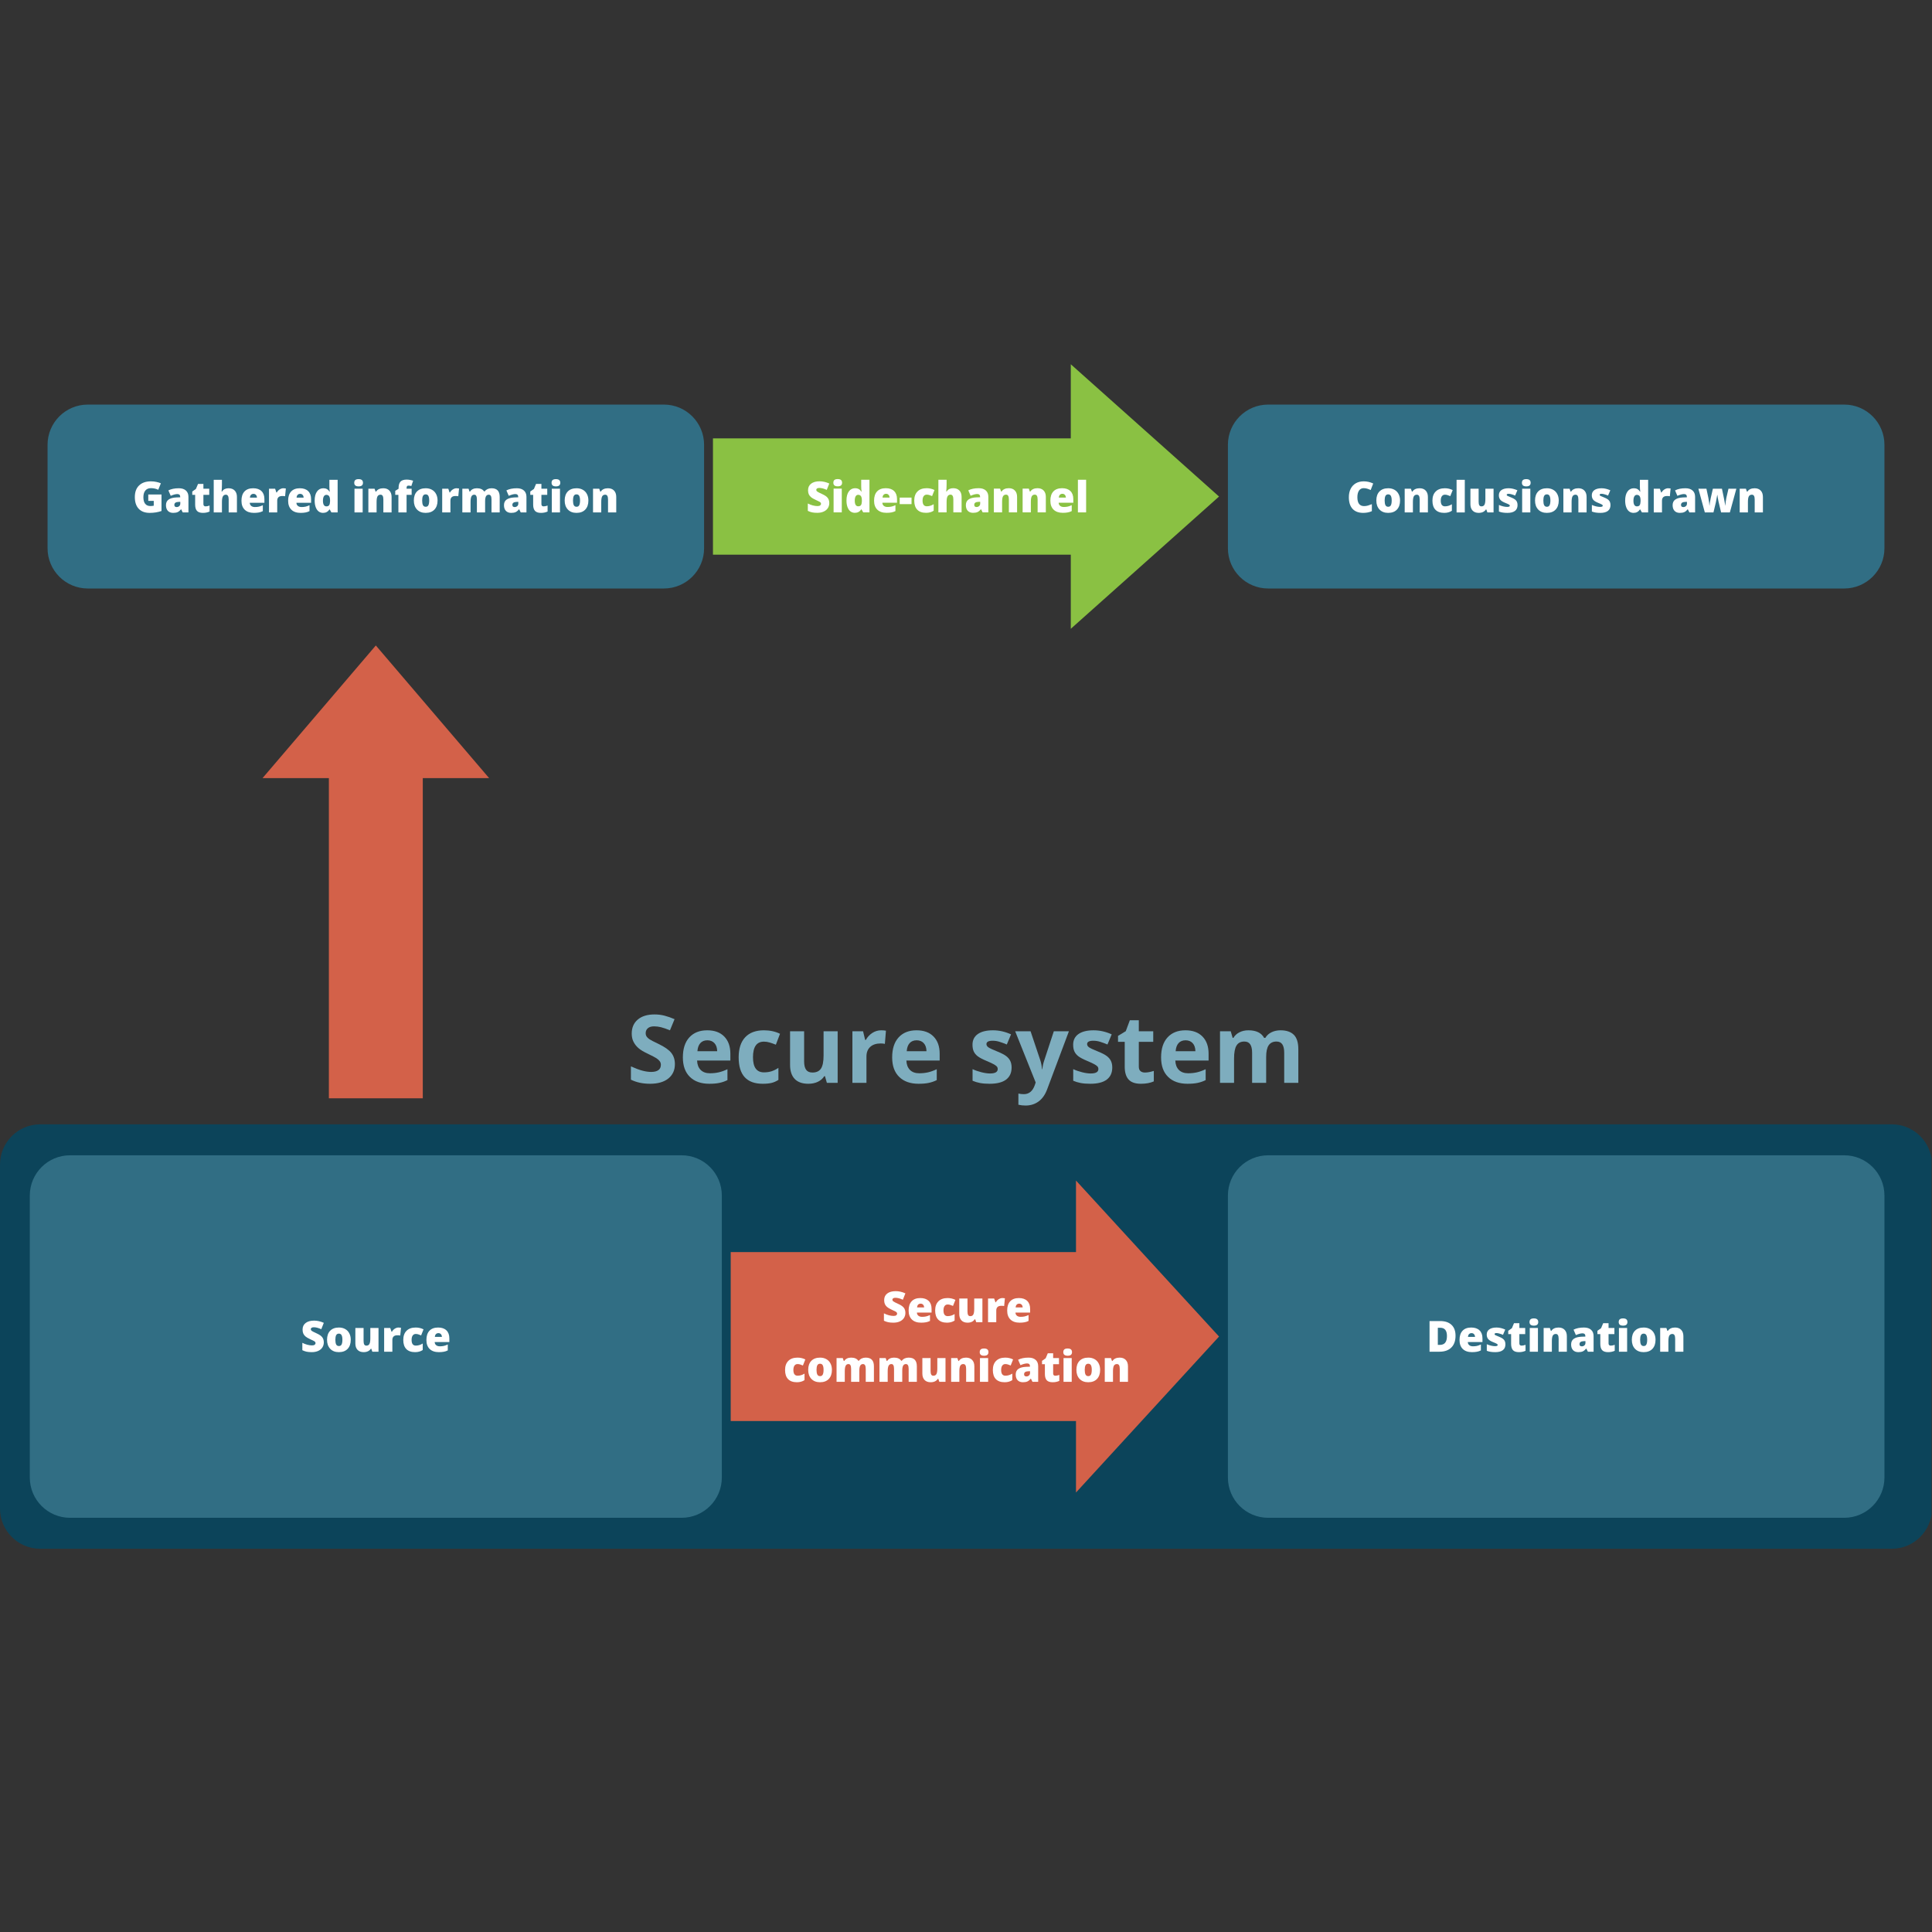 <svg xmlns="http://www.w3.org/2000/svg" xmlns:xlink="http://www.w3.org/1999/xlink" width="1200" zoomAndPan="magnify" viewBox="0 0 900 900" height="1200" preserveAspectRatio="xMidYMid meet" version="1.0"><rect x="0" y="0" width="900" height="900" fill="#333333" stroke="none"/><defs><g/><clipPath id="b6ffcdd599"><path d="M 0 523.754 L 900 523.754 L 900 721.469 L 0 721.469 Z M 0 523.754 " clip-rule="nonzero"/></clipPath><clipPath id="7c71722d7a"><path d="M 18.75 523.754 L 881.25 523.754 C 891.605 523.754 900 532.148 900 542.504 L 900 702.719 C 900 713.074 891.605 721.469 881.25 721.469 L 18.75 721.469 C 8.395 721.469 0 713.074 0 702.719 L 0 542.504 C 0 532.148 8.395 523.754 18.75 523.754 Z M 18.75 523.754 " clip-rule="nonzero"/></clipPath><clipPath id="fbcda6db47"><path d="M 22.152 188.465 L 328 188.465 L 328 274.145 L 22.152 274.145 Z M 22.152 188.465 " clip-rule="nonzero"/></clipPath><clipPath id="7cc1795720"><path d="M 40.902 188.465 L 309.242 188.465 C 319.598 188.465 327.992 196.859 327.992 207.215 L 327.992 255.395 C 327.992 265.75 319.598 274.145 309.242 274.145 L 40.902 274.145 C 30.547 274.145 22.152 265.75 22.152 255.395 L 22.152 207.215 C 22.152 196.859 30.547 188.465 40.902 188.465 Z M 40.902 188.465 " clip-rule="nonzero"/></clipPath><clipPath id="4772ec4559"><path d="M 572.008 188.465 L 877.918 188.465 L 877.918 274.145 L 572.008 274.145 Z M 572.008 188.465 " clip-rule="nonzero"/></clipPath><clipPath id="be2b595de8"><path d="M 590.758 188.465 L 859.098 188.465 C 869.453 188.465 877.848 196.859 877.848 207.215 L 877.848 255.395 C 877.848 265.75 869.453 274.145 859.098 274.145 L 590.758 274.145 C 580.402 274.145 572.008 265.75 572.008 255.395 L 572.008 207.215 C 572.008 196.859 580.402 188.465 590.758 188.465 Z M 590.758 188.465 " clip-rule="nonzero"/></clipPath><clipPath id="99a4b8a784"><path d="M 332.125 169.688 L 568 169.688 L 568 292.922 L 332.125 292.922 Z M 332.125 169.688 " clip-rule="nonzero"/></clipPath><clipPath id="d075bd6f61"><path d="M 567.875 231.305 L 498.816 169.688 L 498.816 204.219 L 332.125 204.219 L 332.125 258.391 L 498.816 258.391 L 498.816 292.922 Z M 567.875 231.305 " clip-rule="nonzero"/></clipPath><clipPath id="c804ffdd2a"><path d="M 13.883 538.18 L 336.449 538.18 L 336.449 707.047 L 13.883 707.047 Z M 13.883 538.18 " clip-rule="nonzero"/></clipPath><clipPath id="2520474969"><path d="M 32.633 538.18 L 317.508 538.18 C 327.863 538.18 336.258 546.574 336.258 556.93 L 336.258 688.297 C 336.258 698.652 327.863 707.047 317.508 707.047 L 32.633 707.047 C 22.277 707.047 13.883 698.652 13.883 688.297 L 13.883 556.93 C 13.883 546.574 22.277 538.18 32.633 538.18 Z M 32.633 538.18 " clip-rule="nonzero"/></clipPath><clipPath id="01eda28dd9"><path d="M 340.391 549.949 L 568 549.949 L 568 695.277 L 340.391 695.277 Z M 340.391 549.949 " clip-rule="nonzero"/></clipPath><clipPath id="b75603642f"><path d="M 567.875 622.613 L 501.238 549.949 L 501.238 583.266 L 340.391 583.266 L 340.391 661.957 L 501.238 661.957 L 501.238 695.277 Z M 567.875 622.613 " clip-rule="nonzero"/></clipPath><clipPath id="595bac12de"><path d="M 572.008 538.18 L 878 538.18 L 878 707.047 L 572.008 707.047 Z M 572.008 538.18 " clip-rule="nonzero"/></clipPath><clipPath id="6a7666a422"><path d="M 590.758 538.18 L 859.098 538.18 C 869.453 538.18 877.848 546.574 877.848 556.93 L 877.848 688.297 C 877.848 698.652 869.453 707.047 859.098 707.047 L 590.758 707.047 C 580.402 707.047 572.008 698.652 572.008 688.297 L 572.008 556.93 C 572.008 546.574 580.402 538.18 590.758 538.18 Z M 590.758 538.18 " clip-rule="nonzero"/></clipPath><clipPath id="c8f1507a1f"><path d="M 122.301 300.535 L 227.852 300.535 L 227.852 511.633 L 122.301 511.633 Z M 122.301 300.535 " clip-rule="nonzero"/></clipPath><clipPath id="8c38aa218b"><path d="M 175.074 300.684 L 122.301 362.477 L 153.199 362.477 L 153.199 511.633 L 196.953 511.633 L 196.953 362.477 L 227.852 362.477 Z M 175.074 300.684 " clip-rule="nonzero"/></clipPath></defs><g clip-path="url(#b6ffcdd599)"><g clip-path="url(#7c71722d7a)"><path fill="#0c445a" d="M 0 523.754 L 899.758 523.754 L 899.758 721.469 L 0 721.469 Z M 0 523.754 " fill-opacity="1" fill-rule="nonzero"/></g></g><g clip-path="url(#fbcda6db47)"><g clip-path="url(#7cc1795720)"><path fill="#316e84" d="M 22.152 188.465 L 328.062 188.465 L 328.062 274.145 L 22.152 274.145 Z M 22.152 188.465 " fill-opacity="1" fill-rule="nonzero"/></g></g><g fill="#ffffff" fill-opacity="1"><g transform="translate(61.796, 238.714)"><g><path d="M 7.281 -8.359 L 13.438 -8.359 L 13.438 -0.672 C 11.758 -0.086 9.922 0.203 7.922 0.203 C 5.723 0.203 4.02 -0.438 2.812 -1.719 C 1.613 -3 1.016 -4.816 1.016 -7.172 C 1.016 -9.484 1.672 -11.281 2.984 -12.562 C 4.305 -13.844 6.148 -14.484 8.516 -14.484 C 9.41 -14.484 10.254 -14.395 11.047 -14.219 C 11.848 -14.051 12.547 -13.836 13.141 -13.578 L 11.922 -10.562 C 10.891 -11.062 9.758 -11.312 8.531 -11.312 C 7.406 -11.312 6.535 -10.945 5.922 -10.219 C 5.305 -9.488 5 -8.441 5 -7.078 C 5 -5.742 5.273 -4.727 5.828 -4.031 C 6.391 -3.332 7.195 -2.984 8.25 -2.984 C 8.82 -2.984 9.348 -3.035 9.828 -3.141 L 9.828 -5.375 L 7.281 -5.375 Z M 7.281 -8.359 "/></g></g></g><g fill="#ffffff" fill-opacity="1"><g transform="translate(76.595, 238.714)"><g><path d="M 8.531 0 L 7.797 -1.469 L 7.719 -1.469 C 7.207 -0.832 6.688 -0.395 6.156 -0.156 C 5.625 0.082 4.93 0.203 4.078 0.203 C 3.035 0.203 2.211 -0.109 1.609 -0.734 C 1.016 -1.367 0.719 -2.25 0.719 -3.375 C 0.719 -4.551 1.129 -5.426 1.953 -6 C 2.773 -6.582 3.961 -6.91 5.516 -6.984 L 7.359 -7.047 L 7.359 -7.203 C 7.359 -8.109 6.91 -8.562 6.016 -8.562 C 5.211 -8.562 4.188 -8.289 2.938 -7.75 L 1.844 -10.266 C 3.125 -10.93 4.75 -11.266 6.719 -11.266 C 8.133 -11.266 9.234 -10.91 10.016 -10.203 C 10.797 -9.504 11.188 -8.52 11.188 -7.25 L 11.188 0 Z M 5.703 -2.5 C 6.16 -2.5 6.555 -2.645 6.891 -2.938 C 7.223 -3.227 7.391 -3.609 7.391 -4.078 L 7.391 -4.938 L 6.5 -4.906 C 5.25 -4.852 4.625 -4.391 4.625 -3.516 C 4.625 -2.836 4.984 -2.5 5.703 -2.5 Z M 5.703 -2.5 "/></g></g></g><g fill="#ffffff" fill-opacity="1"><g transform="translate(89.051, 238.714)"><g><path d="M 6.734 -2.828 C 7.254 -2.828 7.867 -2.953 8.578 -3.203 L 8.578 -0.422 C 8.066 -0.203 7.578 -0.047 7.109 0.047 C 6.648 0.148 6.109 0.203 5.484 0.203 C 4.203 0.203 3.273 -0.109 2.703 -0.734 C 2.141 -1.367 1.859 -2.336 1.859 -3.641 L 1.859 -8.203 L 0.516 -8.203 L 0.516 -9.75 L 2.219 -10.953 L 3.203 -13.281 L 5.703 -13.281 L 5.703 -11.062 L 8.422 -11.062 L 8.422 -8.203 L 5.703 -8.203 L 5.703 -3.891 C 5.703 -3.18 6.047 -2.828 6.734 -2.828 Z M 6.734 -2.828 "/></g></g></g><g fill="#ffffff" fill-opacity="1"><g transform="translate(98.247, 238.714)"><g><path d="M 8.281 0 L 8.281 -6.031 C 8.281 -7.52 7.844 -8.266 6.969 -8.266 C 6.344 -8.266 5.879 -8 5.578 -7.469 C 5.285 -6.945 5.141 -6.078 5.141 -4.859 L 5.141 0 L 1.312 0 L 1.312 -15.203 L 5.141 -15.203 L 5.141 -13.031 C 5.141 -12.062 5.086 -10.953 4.984 -9.703 L 5.156 -9.703 C 5.52 -10.273 5.953 -10.676 6.453 -10.906 C 6.953 -11.145 7.535 -11.266 8.203 -11.266 C 9.441 -11.266 10.406 -10.906 11.094 -10.188 C 11.781 -9.477 12.125 -8.484 12.125 -7.203 L 12.125 0 Z M 8.281 0 "/></g></g></g><g fill="#ffffff" fill-opacity="1"><g transform="translate(111.64, 238.714)"><g><path d="M 6.656 0.203 C 4.812 0.203 3.379 -0.285 2.359 -1.266 C 1.348 -2.254 0.844 -3.648 0.844 -5.453 C 0.844 -7.328 1.312 -8.766 2.25 -9.766 C 3.195 -10.766 4.547 -11.266 6.297 -11.266 C 7.961 -11.266 9.25 -10.828 10.156 -9.953 C 11.07 -9.086 11.531 -7.836 11.531 -6.203 L 11.531 -4.5 L 4.703 -4.5 C 4.723 -3.883 4.945 -3.398 5.375 -3.047 C 5.801 -2.691 6.383 -2.516 7.125 -2.516 C 7.789 -2.516 8.406 -2.578 8.969 -2.703 C 9.531 -2.836 10.141 -3.055 10.797 -3.359 L 10.797 -0.609 C 10.203 -0.305 9.582 -0.098 8.938 0.016 C 8.301 0.141 7.539 0.203 6.656 0.203 Z M 6.438 -8.656 C 5.988 -8.656 5.613 -8.516 5.312 -8.234 C 5.008 -7.953 4.832 -7.508 4.781 -6.906 L 8.062 -6.906 C 8.039 -7.438 7.883 -7.859 7.594 -8.172 C 7.312 -8.492 6.926 -8.656 6.438 -8.656 Z M 6.438 -8.656 "/></g></g></g><g fill="#ffffff" fill-opacity="1"><g transform="translate(123.998, 238.714)"><g><path d="M 8 -11.266 C 8.332 -11.266 8.648 -11.238 8.953 -11.188 L 9.156 -11.141 L 8.812 -7.547 C 8.5 -7.617 8.066 -7.656 7.516 -7.656 C 6.68 -7.656 6.078 -7.461 5.703 -7.078 C 5.328 -6.703 5.141 -6.156 5.141 -5.438 L 5.141 0 L 1.312 0 L 1.312 -11.062 L 4.156 -11.062 L 4.75 -9.297 L 4.938 -9.297 C 5.258 -9.879 5.703 -10.352 6.266 -10.719 C 6.836 -11.082 7.414 -11.266 8 -11.266 Z M 8 -11.266 "/></g></g></g><g fill="#ffffff" fill-opacity="1"><g transform="translate(133.38, 238.714)"><g><path d="M 6.656 0.203 C 4.812 0.203 3.379 -0.285 2.359 -1.266 C 1.348 -2.254 0.844 -3.648 0.844 -5.453 C 0.844 -7.328 1.312 -8.766 2.25 -9.766 C 3.195 -10.766 4.547 -11.266 6.297 -11.266 C 7.961 -11.266 9.25 -10.828 10.156 -9.953 C 11.07 -9.086 11.531 -7.836 11.531 -6.203 L 11.531 -4.5 L 4.703 -4.5 C 4.723 -3.883 4.945 -3.398 5.375 -3.047 C 5.801 -2.691 6.383 -2.516 7.125 -2.516 C 7.789 -2.516 8.406 -2.578 8.969 -2.703 C 9.531 -2.836 10.141 -3.055 10.797 -3.359 L 10.797 -0.609 C 10.203 -0.305 9.582 -0.098 8.938 0.016 C 8.301 0.141 7.539 0.203 6.656 0.203 Z M 6.438 -8.656 C 5.988 -8.656 5.613 -8.516 5.312 -8.234 C 5.008 -7.953 4.832 -7.508 4.781 -6.906 L 8.062 -6.906 C 8.039 -7.438 7.883 -7.859 7.594 -8.172 C 7.312 -8.492 6.926 -8.656 6.438 -8.656 Z M 6.438 -8.656 "/></g></g></g><g fill="#ffffff" fill-opacity="1"><g transform="translate(145.738, 238.714)"><g><path d="M 4.75 0.203 C 3.969 0.203 3.281 -0.02 2.688 -0.469 C 2.102 -0.926 1.648 -1.586 1.328 -2.453 C 1.004 -3.328 0.844 -4.348 0.844 -5.516 C 0.844 -7.316 1.203 -8.723 1.922 -9.734 C 2.648 -10.754 3.645 -11.266 4.906 -11.266 C 5.52 -11.266 6.062 -11.141 6.531 -10.891 C 7 -10.641 7.422 -10.223 7.797 -9.641 L 7.875 -9.641 C 7.758 -10.504 7.703 -11.367 7.703 -12.234 L 7.703 -15.203 L 11.547 -15.203 L 11.547 0 L 8.656 0 L 7.844 -1.391 L 7.703 -1.391 C 7.035 -0.328 6.051 0.203 4.75 0.203 Z M 6.312 -2.828 C 6.926 -2.828 7.359 -3.016 7.609 -3.391 C 7.859 -3.773 7.992 -4.367 8.016 -5.172 L 8.016 -5.484 C 8.016 -6.453 7.875 -7.145 7.594 -7.562 C 7.312 -7.977 6.875 -8.188 6.281 -8.188 C 5.781 -8.188 5.391 -7.945 5.109 -7.469 C 4.836 -7 4.703 -6.328 4.703 -5.453 C 4.703 -4.598 4.836 -3.945 5.109 -3.5 C 5.391 -3.051 5.789 -2.828 6.312 -2.828 Z M 6.312 -2.828 "/></g></g></g><g fill="#ffffff" fill-opacity="1"><g transform="translate(158.594, 238.714)"><g/></g></g><g fill="#ffffff" fill-opacity="1"><g transform="translate(163.788, 238.714)"><g><path d="M 5.156 0 L 1.344 0 L 1.344 -11.062 L 5.156 -11.062 Z M 1.234 -13.812 C 1.234 -14.383 1.395 -14.812 1.719 -15.094 C 2.039 -15.375 2.555 -15.516 3.266 -15.516 C 3.973 -15.516 4.488 -15.367 4.812 -15.078 C 5.133 -14.797 5.297 -14.375 5.297 -13.812 C 5.297 -12.695 4.617 -12.141 3.266 -12.141 C 1.91 -12.141 1.234 -12.695 1.234 -13.812 Z M 1.234 -13.812 "/></g></g></g><g fill="#ffffff" fill-opacity="1"><g transform="translate(170.289, 238.714)"><g><path d="M 8.297 0 L 8.297 -6.031 C 8.297 -6.77 8.191 -7.328 7.984 -7.703 C 7.773 -8.078 7.438 -8.266 6.969 -8.266 C 6.32 -8.266 5.852 -8.004 5.562 -7.484 C 5.281 -6.973 5.141 -6.094 5.141 -4.844 L 5.141 0 L 1.312 0 L 1.312 -11.062 L 4.203 -11.062 L 4.672 -9.703 L 4.906 -9.703 C 5.227 -10.223 5.676 -10.613 6.25 -10.875 C 6.832 -11.133 7.5 -11.266 8.25 -11.266 C 9.469 -11.266 10.414 -10.906 11.094 -10.188 C 11.781 -9.477 12.125 -8.484 12.125 -7.203 L 12.125 0 Z M 8.297 0 "/></g></g></g><g fill="#ffffff" fill-opacity="1"><g transform="translate(183.682, 238.714)"><g><path d="M 8.078 -8.203 L 5.719 -8.203 L 5.719 0 L 1.906 0 L 1.906 -8.203 L 0.438 -8.203 L 0.438 -10.078 L 1.984 -11.016 L 1.984 -11.203 C 1.984 -12.66 2.281 -13.707 2.875 -14.344 C 3.469 -14.977 4.426 -15.297 5.75 -15.297 C 6.25 -15.297 6.723 -15.254 7.172 -15.172 C 7.629 -15.098 8.16 -14.969 8.766 -14.781 L 7.938 -12.312 C 7.469 -12.438 7.008 -12.5 6.562 -12.5 C 6.27 -12.5 6.055 -12.41 5.922 -12.234 C 5.785 -12.055 5.719 -11.766 5.719 -11.359 L 5.719 -11.062 L 8.078 -11.062 Z M 8.078 -8.203 "/></g></g></g><g fill="#ffffff" fill-opacity="1"><g transform="translate(191.941, 238.714)"><g><path d="M 11.891 -5.562 C 11.891 -3.75 11.398 -2.332 10.422 -1.312 C 9.453 -0.301 8.094 0.203 6.344 0.203 C 4.656 0.203 3.316 -0.312 2.328 -1.344 C 1.336 -2.383 0.844 -3.789 0.844 -5.562 C 0.844 -7.363 1.328 -8.766 2.297 -9.766 C 3.273 -10.766 4.641 -11.266 6.391 -11.266 C 7.484 -11.266 8.445 -11.031 9.281 -10.562 C 10.113 -10.102 10.754 -9.441 11.203 -8.578 C 11.66 -7.711 11.891 -6.707 11.891 -5.562 Z M 4.719 -5.562 C 4.719 -4.602 4.844 -3.875 5.094 -3.375 C 5.352 -2.883 5.781 -2.641 6.375 -2.641 C 6.969 -2.641 7.383 -2.883 7.625 -3.375 C 7.875 -3.875 8 -4.602 8 -5.562 C 8 -6.5 7.875 -7.207 7.625 -7.688 C 7.375 -8.176 6.953 -8.422 6.359 -8.422 C 5.773 -8.422 5.352 -8.18 5.094 -7.703 C 4.844 -7.223 4.719 -6.508 4.719 -5.562 Z M 4.719 -5.562 "/></g></g></g><g fill="#ffffff" fill-opacity="1"><g transform="translate(204.68, 238.714)"><g><path d="M 8 -11.266 C 8.332 -11.266 8.648 -11.238 8.953 -11.188 L 9.156 -11.141 L 8.812 -7.547 C 8.5 -7.617 8.066 -7.656 7.516 -7.656 C 6.68 -7.656 6.078 -7.461 5.703 -7.078 C 5.328 -6.703 5.141 -6.156 5.141 -5.438 L 5.141 0 L 1.312 0 L 1.312 -11.062 L 4.156 -11.062 L 4.75 -9.297 L 4.938 -9.297 C 5.258 -9.879 5.703 -10.352 6.266 -10.719 C 6.836 -11.082 7.414 -11.266 8 -11.266 Z M 8 -11.266 "/></g></g></g><g fill="#ffffff" fill-opacity="1"><g transform="translate(214.061, 238.714)"><g><path d="M 14.906 0 L 14.906 -6.016 C 14.906 -6.766 14.801 -7.328 14.594 -7.703 C 14.383 -8.078 14.062 -8.266 13.625 -8.266 C 13.039 -8.266 12.609 -8.016 12.328 -7.516 C 12.055 -7.016 11.922 -6.227 11.922 -5.156 L 11.922 0 L 8.094 0 L 8.094 -6.016 C 8.094 -6.766 7.992 -7.328 7.797 -7.703 C 7.609 -8.078 7.297 -8.266 6.859 -8.266 C 6.254 -8.266 5.816 -7.992 5.547 -7.453 C 5.273 -6.922 5.141 -6.051 5.141 -4.844 L 5.141 0 L 1.312 0 L 1.312 -11.062 L 4.203 -11.062 L 4.672 -9.703 L 4.906 -9.703 C 5.195 -10.203 5.617 -10.586 6.172 -10.859 C 6.734 -11.129 7.367 -11.266 8.078 -11.266 C 9.672 -11.266 10.789 -10.781 11.438 -9.812 L 11.734 -9.812 C 12.047 -10.258 12.477 -10.613 13.031 -10.875 C 13.594 -11.133 14.211 -11.266 14.891 -11.266 C 16.191 -11.266 17.156 -10.926 17.781 -10.25 C 18.406 -9.582 18.719 -8.566 18.719 -7.203 L 18.719 0 Z M 14.906 0 "/></g></g></g><g fill="#ffffff" fill-opacity="1"><g transform="translate(234.053, 238.714)"><g><path d="M 8.531 0 L 7.797 -1.469 L 7.719 -1.469 C 7.207 -0.832 6.688 -0.395 6.156 -0.156 C 5.625 0.082 4.93 0.203 4.078 0.203 C 3.035 0.203 2.211 -0.109 1.609 -0.734 C 1.016 -1.367 0.719 -2.25 0.719 -3.375 C 0.719 -4.551 1.129 -5.426 1.953 -6 C 2.773 -6.582 3.961 -6.91 5.516 -6.984 L 7.359 -7.047 L 7.359 -7.203 C 7.359 -8.109 6.91 -8.562 6.016 -8.562 C 5.211 -8.562 4.188 -8.289 2.938 -7.75 L 1.844 -10.266 C 3.125 -10.93 4.75 -11.266 6.719 -11.266 C 8.133 -11.266 9.234 -10.91 10.016 -10.203 C 10.797 -9.504 11.188 -8.52 11.188 -7.25 L 11.188 0 Z M 5.703 -2.5 C 6.16 -2.5 6.555 -2.645 6.891 -2.938 C 7.223 -3.227 7.391 -3.609 7.391 -4.078 L 7.391 -4.938 L 6.5 -4.906 C 5.25 -4.852 4.625 -4.391 4.625 -3.516 C 4.625 -2.836 4.984 -2.5 5.703 -2.5 Z M 5.703 -2.5 "/></g></g></g><g fill="#ffffff" fill-opacity="1"><g transform="translate(246.509, 238.714)"><g><path d="M 6.734 -2.828 C 7.254 -2.828 7.867 -2.953 8.578 -3.203 L 8.578 -0.422 C 8.066 -0.203 7.578 -0.047 7.109 0.047 C 6.648 0.148 6.109 0.203 5.484 0.203 C 4.203 0.203 3.273 -0.109 2.703 -0.734 C 2.141 -1.367 1.859 -2.336 1.859 -3.641 L 1.859 -8.203 L 0.516 -8.203 L 0.516 -9.75 L 2.219 -10.953 L 3.203 -13.281 L 5.703 -13.281 L 5.703 -11.062 L 8.422 -11.062 L 8.422 -8.203 L 5.703 -8.203 L 5.703 -3.891 C 5.703 -3.18 6.047 -2.828 6.734 -2.828 Z M 6.734 -2.828 "/></g></g></g><g fill="#ffffff" fill-opacity="1"><g transform="translate(255.705, 238.714)"><g><path d="M 5.156 0 L 1.344 0 L 1.344 -11.062 L 5.156 -11.062 Z M 1.234 -13.812 C 1.234 -14.383 1.395 -14.812 1.719 -15.094 C 2.039 -15.375 2.555 -15.516 3.266 -15.516 C 3.973 -15.516 4.488 -15.367 4.812 -15.078 C 5.133 -14.797 5.297 -14.375 5.297 -13.812 C 5.297 -12.695 4.617 -12.141 3.266 -12.141 C 1.91 -12.141 1.234 -12.695 1.234 -13.812 Z M 1.234 -13.812 "/></g></g></g><g fill="#ffffff" fill-opacity="1"><g transform="translate(262.206, 238.714)"><g><path d="M 11.891 -5.562 C 11.891 -3.75 11.398 -2.332 10.422 -1.312 C 9.453 -0.301 8.094 0.203 6.344 0.203 C 4.656 0.203 3.316 -0.312 2.328 -1.344 C 1.336 -2.383 0.844 -3.789 0.844 -5.562 C 0.844 -7.363 1.328 -8.766 2.297 -9.766 C 3.273 -10.766 4.641 -11.266 6.391 -11.266 C 7.484 -11.266 8.445 -11.031 9.281 -10.562 C 10.113 -10.102 10.754 -9.441 11.203 -8.578 C 11.66 -7.711 11.891 -6.707 11.891 -5.562 Z M 4.719 -5.562 C 4.719 -4.602 4.844 -3.875 5.094 -3.375 C 5.352 -2.883 5.781 -2.641 6.375 -2.641 C 6.969 -2.641 7.383 -2.883 7.625 -3.375 C 7.875 -3.875 8 -4.602 8 -5.562 C 8 -6.5 7.875 -7.207 7.625 -7.688 C 7.375 -8.176 6.953 -8.422 6.359 -8.422 C 5.773 -8.422 5.352 -8.18 5.094 -7.703 C 4.844 -7.223 4.719 -6.508 4.719 -5.562 Z M 4.719 -5.562 "/></g></g></g><g fill="#ffffff" fill-opacity="1"><g transform="translate(274.945, 238.714)"><g><path d="M 8.297 0 L 8.297 -6.031 C 8.297 -6.77 8.191 -7.328 7.984 -7.703 C 7.773 -8.078 7.438 -8.266 6.969 -8.266 C 6.32 -8.266 5.852 -8.004 5.562 -7.484 C 5.281 -6.973 5.141 -6.094 5.141 -4.844 L 5.141 0 L 1.312 0 L 1.312 -11.062 L 4.203 -11.062 L 4.672 -9.703 L 4.906 -9.703 C 5.227 -10.223 5.676 -10.613 6.25 -10.875 C 6.832 -11.133 7.5 -11.266 8.25 -11.266 C 9.469 -11.266 10.414 -10.906 11.094 -10.188 C 11.781 -9.477 12.125 -8.484 12.125 -7.203 L 12.125 0 Z M 8.297 0 "/></g></g></g><g clip-path="url(#4772ec4559)"><g clip-path="url(#be2b595de8)"><path fill="#316e84" d="M 572.008 188.465 L 877.918 188.465 L 877.918 274.145 L 572.008 274.145 Z M 572.008 188.465 " fill-opacity="1" fill-rule="nonzero"/></g></g><g fill="#ffffff" fill-opacity="1"><g transform="translate(627.333, 238.714)"><g><path d="M 7.906 -11.312 C 6.988 -11.312 6.27 -10.938 5.75 -10.188 C 5.238 -9.438 4.984 -8.398 4.984 -7.078 C 4.984 -4.328 6.023 -2.953 8.109 -2.953 C 8.742 -2.953 9.359 -3.039 9.953 -3.219 C 10.547 -3.395 11.141 -3.609 11.734 -3.859 L 11.734 -0.594 C 10.547 -0.062 9.203 0.203 7.703 0.203 C 5.547 0.203 3.891 -0.422 2.734 -1.672 C 1.586 -2.93 1.016 -4.738 1.016 -7.094 C 1.016 -8.57 1.289 -9.867 1.844 -10.984 C 2.406 -12.109 3.207 -12.973 4.25 -13.578 C 5.301 -14.18 6.531 -14.484 7.938 -14.484 C 9.477 -14.484 10.953 -14.148 12.359 -13.484 L 11.188 -10.438 C 10.656 -10.688 10.125 -10.895 9.594 -11.062 C 9.07 -11.227 8.508 -11.312 7.906 -11.312 Z M 7.906 -11.312 "/></g></g></g><g fill="#ffffff" fill-opacity="1"><g transform="translate(640.307, 238.714)"><g><path d="M 11.891 -5.562 C 11.891 -3.75 11.398 -2.332 10.422 -1.312 C 9.453 -0.301 8.094 0.203 6.344 0.203 C 4.656 0.203 3.316 -0.312 2.328 -1.344 C 1.336 -2.383 0.844 -3.789 0.844 -5.562 C 0.844 -7.363 1.328 -8.766 2.297 -9.766 C 3.273 -10.766 4.641 -11.266 6.391 -11.266 C 7.484 -11.266 8.445 -11.031 9.281 -10.562 C 10.113 -10.102 10.754 -9.441 11.203 -8.578 C 11.66 -7.711 11.891 -6.707 11.891 -5.562 Z M 4.719 -5.562 C 4.719 -4.602 4.844 -3.875 5.094 -3.375 C 5.352 -2.883 5.781 -2.641 6.375 -2.641 C 6.969 -2.641 7.383 -2.883 7.625 -3.375 C 7.875 -3.875 8 -4.602 8 -5.562 C 8 -6.5 7.875 -7.207 7.625 -7.688 C 7.375 -8.176 6.953 -8.422 6.359 -8.422 C 5.773 -8.422 5.352 -8.18 5.094 -7.703 C 4.844 -7.223 4.719 -6.508 4.719 -5.562 Z M 4.719 -5.562 "/></g></g></g><g fill="#ffffff" fill-opacity="1"><g transform="translate(653.046, 238.714)"><g><path d="M 8.297 0 L 8.297 -6.031 C 8.297 -6.77 8.191 -7.328 7.984 -7.703 C 7.773 -8.078 7.438 -8.266 6.969 -8.266 C 6.32 -8.266 5.852 -8.004 5.562 -7.484 C 5.281 -6.973 5.141 -6.094 5.141 -4.844 L 5.141 0 L 1.312 0 L 1.312 -11.062 L 4.203 -11.062 L 4.672 -9.703 L 4.906 -9.703 C 5.227 -10.223 5.676 -10.613 6.25 -10.875 C 6.832 -11.133 7.5 -11.266 8.25 -11.266 C 9.469 -11.266 10.414 -10.906 11.094 -10.188 C 11.781 -9.477 12.125 -8.484 12.125 -7.203 L 12.125 0 Z M 8.297 0 "/></g></g></g><g fill="#ffffff" fill-opacity="1"><g transform="translate(666.439, 238.714)"><g><path d="M 6.359 0.203 C 4.547 0.203 3.172 -0.285 2.234 -1.266 C 1.305 -2.242 0.844 -3.648 0.844 -5.484 C 0.844 -7.316 1.348 -8.738 2.359 -9.75 C 3.367 -10.758 4.801 -11.266 6.656 -11.266 C 7.938 -11.266 9.145 -10.984 10.281 -10.422 L 9.156 -7.594 C 8.695 -7.801 8.27 -7.961 7.875 -8.078 C 7.488 -8.203 7.082 -8.266 6.656 -8.266 C 6.039 -8.266 5.562 -8.02 5.219 -7.531 C 4.883 -7.051 4.719 -6.375 4.719 -5.5 C 4.719 -3.727 5.375 -2.844 6.688 -2.844 C 7.801 -2.844 8.875 -3.164 9.906 -3.812 L 9.906 -0.781 C 8.914 -0.125 7.734 0.203 6.359 0.203 Z M 6.359 0.203 "/></g></g></g><g fill="#ffffff" fill-opacity="1"><g transform="translate(677.216, 238.714)"><g><path d="M 5.141 0 L 1.312 0 L 1.312 -15.203 L 5.141 -15.203 Z M 5.141 0 "/></g></g></g><g fill="#ffffff" fill-opacity="1"><g transform="translate(683.679, 238.714)"><g><path d="M 9.203 0 L 8.719 -1.375 L 8.5 -1.375 C 8.176 -0.863 7.727 -0.473 7.156 -0.203 C 6.594 0.066 5.926 0.203 5.156 0.203 C 3.938 0.203 2.988 -0.148 2.312 -0.859 C 1.633 -1.566 1.297 -2.566 1.297 -3.859 L 1.297 -11.062 L 5.125 -11.062 L 5.125 -5.016 C 5.125 -4.297 5.223 -3.75 5.422 -3.375 C 5.629 -3.008 5.969 -2.828 6.438 -2.828 C 7.094 -2.828 7.562 -3.082 7.844 -3.594 C 8.125 -4.113 8.266 -4.988 8.266 -6.219 L 8.266 -11.062 L 12.078 -11.062 L 12.078 0 Z M 9.203 0 "/></g></g></g><g fill="#ffffff" fill-opacity="1"><g transform="translate(697.072, 238.714)"><g><path d="M 9.859 -3.406 C 9.859 -2.219 9.453 -1.316 8.641 -0.703 C 7.836 -0.098 6.68 0.203 5.172 0.203 C 4.359 0.203 3.645 0.156 3.031 0.062 C 2.426 -0.02 1.812 -0.18 1.188 -0.422 L 1.188 -3.484 C 1.781 -3.223 2.426 -3.004 3.125 -2.828 C 3.832 -2.66 4.461 -2.578 5.016 -2.578 C 5.848 -2.578 6.266 -2.766 6.266 -3.141 C 6.266 -3.336 6.145 -3.508 5.906 -3.656 C 5.676 -3.812 5.004 -4.113 3.891 -4.562 C 2.879 -4.977 2.172 -5.453 1.766 -5.984 C 1.359 -6.516 1.156 -7.188 1.156 -8 C 1.156 -9.031 1.551 -9.832 2.344 -10.406 C 3.145 -10.977 4.27 -11.266 5.719 -11.266 C 6.445 -11.266 7.129 -11.18 7.766 -11.016 C 8.41 -10.859 9.082 -10.629 9.781 -10.328 L 8.734 -7.859 C 8.234 -8.086 7.695 -8.281 7.125 -8.438 C 6.562 -8.602 6.102 -8.688 5.75 -8.688 C 5.125 -8.688 4.812 -8.531 4.812 -8.219 C 4.812 -8.031 4.914 -7.867 5.125 -7.734 C 5.344 -7.609 5.973 -7.336 7.016 -6.922 C 7.797 -6.609 8.375 -6.297 8.75 -5.984 C 9.133 -5.68 9.414 -5.32 9.594 -4.906 C 9.77 -4.488 9.859 -3.988 9.859 -3.406 Z M 9.859 -3.406 "/></g></g></g><g fill="#ffffff" fill-opacity="1"><g transform="translate(707.732, 238.714)"><g><path d="M 5.156 0 L 1.344 0 L 1.344 -11.062 L 5.156 -11.062 Z M 1.234 -13.812 C 1.234 -14.383 1.395 -14.812 1.719 -15.094 C 2.039 -15.375 2.555 -15.516 3.266 -15.516 C 3.973 -15.516 4.488 -15.367 4.812 -15.078 C 5.133 -14.797 5.297 -14.375 5.297 -13.812 C 5.297 -12.695 4.617 -12.141 3.266 -12.141 C 1.91 -12.141 1.234 -12.695 1.234 -13.812 Z M 1.234 -13.812 "/></g></g></g><g fill="#ffffff" fill-opacity="1"><g transform="translate(714.233, 238.714)"><g><path d="M 11.891 -5.562 C 11.891 -3.75 11.398 -2.332 10.422 -1.312 C 9.453 -0.301 8.094 0.203 6.344 0.203 C 4.656 0.203 3.316 -0.312 2.328 -1.344 C 1.336 -2.383 0.844 -3.789 0.844 -5.562 C 0.844 -7.363 1.328 -8.766 2.297 -9.766 C 3.273 -10.766 4.641 -11.266 6.391 -11.266 C 7.484 -11.266 8.445 -11.031 9.281 -10.562 C 10.113 -10.102 10.754 -9.441 11.203 -8.578 C 11.66 -7.711 11.891 -6.707 11.891 -5.562 Z M 4.719 -5.562 C 4.719 -4.602 4.844 -3.875 5.094 -3.375 C 5.352 -2.883 5.781 -2.641 6.375 -2.641 C 6.969 -2.641 7.383 -2.883 7.625 -3.375 C 7.875 -3.875 8 -4.602 8 -5.562 C 8 -6.5 7.875 -7.207 7.625 -7.688 C 7.375 -8.176 6.953 -8.422 6.359 -8.422 C 5.773 -8.422 5.352 -8.18 5.094 -7.703 C 4.844 -7.223 4.719 -6.508 4.719 -5.562 Z M 4.719 -5.562 "/></g></g></g><g fill="#ffffff" fill-opacity="1"><g transform="translate(726.972, 238.714)"><g><path d="M 8.297 0 L 8.297 -6.031 C 8.297 -6.77 8.191 -7.328 7.984 -7.703 C 7.773 -8.078 7.438 -8.266 6.969 -8.266 C 6.32 -8.266 5.852 -8.004 5.562 -7.484 C 5.281 -6.973 5.141 -6.094 5.141 -4.844 L 5.141 0 L 1.312 0 L 1.312 -11.062 L 4.203 -11.062 L 4.672 -9.703 L 4.906 -9.703 C 5.227 -10.223 5.676 -10.613 6.25 -10.875 C 6.832 -11.133 7.5 -11.266 8.25 -11.266 C 9.469 -11.266 10.414 -10.906 11.094 -10.188 C 11.781 -9.477 12.125 -8.484 12.125 -7.203 L 12.125 0 Z M 8.297 0 "/></g></g></g><g fill="#ffffff" fill-opacity="1"><g transform="translate(740.365, 238.714)"><g><path d="M 9.859 -3.406 C 9.859 -2.219 9.453 -1.316 8.641 -0.703 C 7.836 -0.098 6.68 0.203 5.172 0.203 C 4.359 0.203 3.645 0.156 3.031 0.062 C 2.426 -0.02 1.812 -0.18 1.188 -0.422 L 1.188 -3.484 C 1.781 -3.223 2.426 -3.004 3.125 -2.828 C 3.832 -2.66 4.461 -2.578 5.016 -2.578 C 5.848 -2.578 6.266 -2.766 6.266 -3.141 C 6.266 -3.336 6.145 -3.508 5.906 -3.656 C 5.676 -3.812 5.004 -4.113 3.891 -4.562 C 2.879 -4.977 2.172 -5.453 1.766 -5.984 C 1.359 -6.516 1.156 -7.188 1.156 -8 C 1.156 -9.031 1.551 -9.832 2.344 -10.406 C 3.145 -10.977 4.27 -11.266 5.719 -11.266 C 6.445 -11.266 7.129 -11.18 7.766 -11.016 C 8.41 -10.859 9.082 -10.629 9.781 -10.328 L 8.734 -7.859 C 8.234 -8.086 7.695 -8.281 7.125 -8.438 C 6.562 -8.602 6.102 -8.688 5.75 -8.688 C 5.125 -8.688 4.812 -8.531 4.812 -8.219 C 4.812 -8.031 4.914 -7.867 5.125 -7.734 C 5.344 -7.609 5.973 -7.336 7.016 -6.922 C 7.797 -6.609 8.375 -6.297 8.75 -5.984 C 9.133 -5.68 9.414 -5.32 9.594 -4.906 C 9.77 -4.488 9.859 -3.988 9.859 -3.406 Z M 9.859 -3.406 "/></g></g></g><g fill="#ffffff" fill-opacity="1"><g transform="translate(751.025, 238.714)"><g/></g></g><g fill="#ffffff" fill-opacity="1"><g transform="translate(756.219, 238.714)"><g><path d="M 4.75 0.203 C 3.969 0.203 3.281 -0.02 2.688 -0.469 C 2.102 -0.926 1.648 -1.586 1.328 -2.453 C 1.004 -3.328 0.844 -4.348 0.844 -5.516 C 0.844 -7.316 1.203 -8.723 1.922 -9.734 C 2.648 -10.754 3.645 -11.266 4.906 -11.266 C 5.52 -11.266 6.062 -11.141 6.531 -10.891 C 7 -10.641 7.422 -10.223 7.797 -9.641 L 7.875 -9.641 C 7.758 -10.504 7.703 -11.367 7.703 -12.234 L 7.703 -15.203 L 11.547 -15.203 L 11.547 0 L 8.656 0 L 7.844 -1.391 L 7.703 -1.391 C 7.035 -0.328 6.051 0.203 4.75 0.203 Z M 6.312 -2.828 C 6.926 -2.828 7.359 -3.016 7.609 -3.391 C 7.859 -3.773 7.992 -4.367 8.016 -5.172 L 8.016 -5.484 C 8.016 -6.453 7.875 -7.145 7.594 -7.562 C 7.312 -7.977 6.875 -8.188 6.281 -8.188 C 5.781 -8.188 5.391 -7.945 5.109 -7.469 C 4.836 -7 4.703 -6.328 4.703 -5.453 C 4.703 -4.598 4.836 -3.945 5.109 -3.5 C 5.391 -3.051 5.789 -2.828 6.312 -2.828 Z M 6.312 -2.828 "/></g></g></g><g fill="#ffffff" fill-opacity="1"><g transform="translate(769.075, 238.714)"><g><path d="M 8 -11.266 C 8.332 -11.266 8.648 -11.238 8.953 -11.188 L 9.156 -11.141 L 8.812 -7.547 C 8.5 -7.617 8.066 -7.656 7.516 -7.656 C 6.68 -7.656 6.078 -7.461 5.703 -7.078 C 5.328 -6.703 5.141 -6.156 5.141 -5.438 L 5.141 0 L 1.312 0 L 1.312 -11.062 L 4.156 -11.062 L 4.75 -9.297 L 4.938 -9.297 C 5.258 -9.879 5.703 -10.352 6.266 -10.719 C 6.836 -11.082 7.414 -11.266 8 -11.266 Z M 8 -11.266 "/></g></g></g><g fill="#ffffff" fill-opacity="1"><g transform="translate(778.456, 238.714)"><g><path d="M 8.531 0 L 7.797 -1.469 L 7.719 -1.469 C 7.207 -0.832 6.688 -0.395 6.156 -0.156 C 5.625 0.082 4.93 0.203 4.078 0.203 C 3.035 0.203 2.211 -0.109 1.609 -0.734 C 1.016 -1.367 0.719 -2.25 0.719 -3.375 C 0.719 -4.551 1.129 -5.426 1.953 -6 C 2.773 -6.582 3.961 -6.91 5.516 -6.984 L 7.359 -7.047 L 7.359 -7.203 C 7.359 -8.109 6.91 -8.562 6.016 -8.562 C 5.211 -8.562 4.188 -8.289 2.938 -7.75 L 1.844 -10.266 C 3.125 -10.93 4.75 -11.266 6.719 -11.266 C 8.133 -11.266 9.234 -10.91 10.016 -10.203 C 10.797 -9.504 11.188 -8.52 11.188 -7.25 L 11.188 0 Z M 5.703 -2.5 C 6.16 -2.5 6.555 -2.645 6.891 -2.938 C 7.223 -3.227 7.391 -3.609 7.391 -4.078 L 7.391 -4.938 L 6.5 -4.906 C 5.25 -4.852 4.625 -4.391 4.625 -3.516 C 4.625 -2.836 4.984 -2.5 5.703 -2.5 Z M 5.703 -2.5 "/></g></g></g><g fill="#ffffff" fill-opacity="1"><g transform="translate(790.912, 238.714)"><g><path d="M 10.844 0 L 9.594 -5.281 L 9.297 -6.859 L 9.109 -8.141 L 9.047 -8.141 C 8.723 -6.316 8.508 -5.172 8.406 -4.703 L 7.281 0 L 3.266 0 L 0.25 -11.062 L 4 -11.062 L 4.906 -6.812 C 5.188 -5.352 5.352 -4.145 5.406 -3.188 L 5.453 -3.188 C 5.473 -3.781 5.656 -4.922 6 -6.609 L 7.016 -11.062 L 11.234 -11.062 L 12.172 -6.547 C 12.473 -5.109 12.664 -3.988 12.75 -3.188 L 12.797 -3.188 C 12.836 -3.676 12.906 -4.289 13 -5.031 C 13.094 -5.77 13.191 -6.363 13.297 -6.812 L 14.281 -11.062 L 17.953 -11.062 L 14.922 0 Z M 10.844 0 "/></g></g></g><g fill="#ffffff" fill-opacity="1"><g transform="translate(809.108, 238.714)"><g><path d="M 8.297 0 L 8.297 -6.031 C 8.297 -6.77 8.191 -7.328 7.984 -7.703 C 7.773 -8.078 7.438 -8.266 6.969 -8.266 C 6.32 -8.266 5.852 -8.004 5.562 -7.484 C 5.281 -6.973 5.141 -6.094 5.141 -4.844 L 5.141 0 L 1.312 0 L 1.312 -11.062 L 4.203 -11.062 L 4.672 -9.703 L 4.906 -9.703 C 5.227 -10.223 5.676 -10.613 6.25 -10.875 C 6.832 -11.133 7.5 -11.266 8.25 -11.266 C 9.469 -11.266 10.414 -10.906 11.094 -10.188 C 11.781 -9.477 12.125 -8.484 12.125 -7.203 L 12.125 0 Z M 8.297 0 "/></g></g></g><g clip-path="url(#99a4b8a784)"><g clip-path="url(#d075bd6f61)"><path fill="#8ac143" d="M 332.125 169.688 L 568 169.688 L 568 292.922 L 332.125 292.922 Z M 332.125 169.688 " fill-opacity="1" fill-rule="nonzero"/></g></g><g fill="#ffffff" fill-opacity="1"><g transform="translate(375.437, 238.689)"><g><path d="M 10.875 -4.344 C 10.875 -3.457 10.648 -2.672 10.203 -1.984 C 9.754 -1.297 9.109 -0.758 8.266 -0.375 C 7.422 0.008 6.426 0.203 5.281 0.203 C 4.332 0.203 3.535 0.133 2.891 0 C 2.242 -0.133 1.57 -0.367 0.875 -0.703 L 0.875 -4.141 C 1.613 -3.766 2.379 -3.469 3.172 -3.25 C 3.961 -3.039 4.691 -2.938 5.359 -2.938 C 5.93 -2.938 6.348 -3.035 6.609 -3.234 C 6.879 -3.43 7.016 -3.688 7.016 -4 C 7.016 -4.195 6.961 -4.367 6.859 -4.516 C 6.754 -4.66 6.582 -4.805 6.344 -4.953 C 6.102 -5.109 5.469 -5.414 4.438 -5.875 C 3.508 -6.301 2.812 -6.711 2.344 -7.109 C 1.883 -7.504 1.539 -7.957 1.312 -8.469 C 1.094 -8.988 0.984 -9.598 0.984 -10.297 C 0.984 -11.617 1.457 -12.645 2.406 -13.375 C 3.363 -14.113 4.68 -14.484 6.359 -14.484 C 7.836 -14.484 9.344 -14.141 10.875 -13.453 L 9.703 -10.484 C 8.367 -11.086 7.211 -11.391 6.234 -11.391 C 5.734 -11.391 5.367 -11.301 5.141 -11.125 C 4.922 -10.957 4.812 -10.742 4.812 -10.484 C 4.812 -10.203 4.953 -9.945 5.234 -9.719 C 5.523 -9.5 6.312 -9.098 7.594 -8.516 C 8.82 -7.961 9.676 -7.367 10.156 -6.734 C 10.633 -6.098 10.875 -5.301 10.875 -4.344 Z M 10.875 -4.344 "/></g></g></g><g fill="#ffffff" fill-opacity="1"><g transform="translate(386.975, 238.689)"><g><path d="M 5.156 0 L 1.344 0 L 1.344 -11.062 L 5.156 -11.062 Z M 1.234 -13.812 C 1.234 -14.383 1.395 -14.812 1.719 -15.094 C 2.039 -15.375 2.555 -15.516 3.266 -15.516 C 3.973 -15.516 4.488 -15.367 4.812 -15.078 C 5.133 -14.797 5.297 -14.375 5.297 -13.812 C 5.297 -12.695 4.617 -12.141 3.266 -12.141 C 1.91 -12.141 1.234 -12.695 1.234 -13.812 Z M 1.234 -13.812 "/></g></g></g><g fill="#ffffff" fill-opacity="1"><g transform="translate(393.477, 238.689)"><g><path d="M 4.75 0.203 C 3.969 0.203 3.281 -0.02 2.688 -0.469 C 2.102 -0.926 1.648 -1.586 1.328 -2.453 C 1.004 -3.328 0.844 -4.348 0.844 -5.516 C 0.844 -7.316 1.203 -8.723 1.922 -9.734 C 2.648 -10.754 3.645 -11.266 4.906 -11.266 C 5.52 -11.266 6.062 -11.141 6.531 -10.891 C 7 -10.641 7.422 -10.223 7.797 -9.641 L 7.875 -9.641 C 7.758 -10.504 7.703 -11.367 7.703 -12.234 L 7.703 -15.203 L 11.547 -15.203 L 11.547 0 L 8.656 0 L 7.844 -1.391 L 7.703 -1.391 C 7.035 -0.328 6.051 0.203 4.75 0.203 Z M 6.312 -2.828 C 6.926 -2.828 7.359 -3.016 7.609 -3.391 C 7.859 -3.773 7.992 -4.367 8.016 -5.172 L 8.016 -5.484 C 8.016 -6.453 7.875 -7.145 7.594 -7.562 C 7.312 -7.977 6.875 -8.188 6.281 -8.188 C 5.781 -8.188 5.391 -7.945 5.109 -7.469 C 4.836 -7 4.703 -6.328 4.703 -5.453 C 4.703 -4.598 4.836 -3.945 5.109 -3.5 C 5.391 -3.051 5.789 -2.828 6.312 -2.828 Z M 6.312 -2.828 "/></g></g></g><g fill="#ffffff" fill-opacity="1"><g transform="translate(406.333, 238.689)"><g><path d="M 6.656 0.203 C 4.812 0.203 3.379 -0.285 2.359 -1.266 C 1.348 -2.254 0.844 -3.648 0.844 -5.453 C 0.844 -7.328 1.312 -8.766 2.25 -9.766 C 3.195 -10.766 4.547 -11.266 6.297 -11.266 C 7.961 -11.266 9.25 -10.828 10.156 -9.953 C 11.07 -9.086 11.531 -7.836 11.531 -6.203 L 11.531 -4.5 L 4.703 -4.5 C 4.723 -3.883 4.945 -3.398 5.375 -3.047 C 5.801 -2.691 6.383 -2.516 7.125 -2.516 C 7.789 -2.516 8.406 -2.578 8.969 -2.703 C 9.531 -2.836 10.141 -3.055 10.797 -3.359 L 10.797 -0.609 C 10.203 -0.305 9.582 -0.098 8.938 0.016 C 8.301 0.141 7.539 0.203 6.656 0.203 Z M 6.438 -8.656 C 5.988 -8.656 5.613 -8.516 5.312 -8.234 C 5.008 -7.953 4.832 -7.508 4.781 -6.906 L 8.062 -6.906 C 8.039 -7.438 7.883 -7.859 7.594 -8.172 C 7.312 -8.492 6.926 -8.656 6.438 -8.656 Z M 6.438 -8.656 "/></g></g></g><g fill="#ffffff" fill-opacity="1"><g transform="translate(418.691, 238.689)"><g><path d="M 0.422 -3.844 L 0.422 -6.891 L 5.938 -6.891 L 5.938 -3.844 Z M 0.422 -3.844 "/></g></g></g><g fill="#ffffff" fill-opacity="1"><g transform="translate(425.046, 238.689)"><g><path d="M 6.359 0.203 C 4.547 0.203 3.172 -0.285 2.234 -1.266 C 1.305 -2.242 0.844 -3.648 0.844 -5.484 C 0.844 -7.316 1.348 -8.738 2.359 -9.75 C 3.367 -10.758 4.801 -11.266 6.656 -11.266 C 7.938 -11.266 9.145 -10.984 10.281 -10.422 L 9.156 -7.594 C 8.695 -7.801 8.27 -7.961 7.875 -8.078 C 7.488 -8.203 7.082 -8.266 6.656 -8.266 C 6.039 -8.266 5.562 -8.02 5.219 -7.531 C 4.883 -7.051 4.719 -6.375 4.719 -5.5 C 4.719 -3.727 5.375 -2.844 6.688 -2.844 C 7.801 -2.844 8.875 -3.164 9.906 -3.812 L 9.906 -0.781 C 8.914 -0.125 7.734 0.203 6.359 0.203 Z M 6.359 0.203 "/></g></g></g><g fill="#ffffff" fill-opacity="1"><g transform="translate(435.823, 238.689)"><g><path d="M 8.281 0 L 8.281 -6.031 C 8.281 -7.52 7.844 -8.266 6.969 -8.266 C 6.344 -8.266 5.879 -8 5.578 -7.469 C 5.285 -6.945 5.141 -6.078 5.141 -4.859 L 5.141 0 L 1.312 0 L 1.312 -15.203 L 5.141 -15.203 L 5.141 -13.031 C 5.141 -12.062 5.086 -10.953 4.984 -9.703 L 5.156 -9.703 C 5.52 -10.273 5.953 -10.676 6.453 -10.906 C 6.953 -11.145 7.535 -11.266 8.203 -11.266 C 9.441 -11.266 10.406 -10.906 11.094 -10.188 C 11.781 -9.477 12.125 -8.484 12.125 -7.203 L 12.125 0 Z M 8.281 0 "/></g></g></g><g fill="#ffffff" fill-opacity="1"><g transform="translate(449.217, 238.689)"><g><path d="M 8.531 0 L 7.797 -1.469 L 7.719 -1.469 C 7.207 -0.832 6.688 -0.395 6.156 -0.156 C 5.625 0.082 4.93 0.203 4.078 0.203 C 3.035 0.203 2.211 -0.109 1.609 -0.734 C 1.016 -1.367 0.719 -2.25 0.719 -3.375 C 0.719 -4.551 1.129 -5.426 1.953 -6 C 2.773 -6.582 3.961 -6.91 5.516 -6.984 L 7.359 -7.047 L 7.359 -7.203 C 7.359 -8.109 6.91 -8.562 6.016 -8.562 C 5.211 -8.562 4.188 -8.289 2.938 -7.75 L 1.844 -10.266 C 3.125 -10.93 4.75 -11.266 6.719 -11.266 C 8.133 -11.266 9.234 -10.91 10.016 -10.203 C 10.797 -9.504 11.188 -8.52 11.188 -7.25 L 11.188 0 Z M 5.703 -2.5 C 6.16 -2.5 6.555 -2.645 6.891 -2.938 C 7.223 -3.227 7.391 -3.609 7.391 -4.078 L 7.391 -4.938 L 6.5 -4.906 C 5.25 -4.852 4.625 -4.391 4.625 -3.516 C 4.625 -2.836 4.984 -2.5 5.703 -2.5 Z M 5.703 -2.5 "/></g></g></g><g fill="#ffffff" fill-opacity="1"><g transform="translate(461.673, 238.689)"><g><path d="M 8.297 0 L 8.297 -6.031 C 8.297 -6.77 8.191 -7.328 7.984 -7.703 C 7.773 -8.078 7.438 -8.266 6.969 -8.266 C 6.32 -8.266 5.852 -8.004 5.562 -7.484 C 5.281 -6.973 5.141 -6.094 5.141 -4.844 L 5.141 0 L 1.312 0 L 1.312 -11.062 L 4.203 -11.062 L 4.672 -9.703 L 4.906 -9.703 C 5.227 -10.223 5.676 -10.613 6.25 -10.875 C 6.832 -11.133 7.5 -11.266 8.25 -11.266 C 9.469 -11.266 10.414 -10.906 11.094 -10.188 C 11.781 -9.477 12.125 -8.484 12.125 -7.203 L 12.125 0 Z M 8.297 0 "/></g></g></g><g fill="#ffffff" fill-opacity="1"><g transform="translate(475.066, 238.689)"><g><path d="M 8.297 0 L 8.297 -6.031 C 8.297 -6.77 8.191 -7.328 7.984 -7.703 C 7.773 -8.078 7.438 -8.266 6.969 -8.266 C 6.32 -8.266 5.852 -8.004 5.562 -7.484 C 5.281 -6.973 5.141 -6.094 5.141 -4.844 L 5.141 0 L 1.312 0 L 1.312 -11.062 L 4.203 -11.062 L 4.672 -9.703 L 4.906 -9.703 C 5.227 -10.223 5.676 -10.613 6.25 -10.875 C 6.832 -11.133 7.5 -11.266 8.25 -11.266 C 9.469 -11.266 10.414 -10.906 11.094 -10.188 C 11.781 -9.477 12.125 -8.484 12.125 -7.203 L 12.125 0 Z M 8.297 0 "/></g></g></g><g fill="#ffffff" fill-opacity="1"><g transform="translate(488.459, 238.689)"><g><path d="M 6.656 0.203 C 4.812 0.203 3.379 -0.285 2.359 -1.266 C 1.348 -2.254 0.844 -3.648 0.844 -5.453 C 0.844 -7.328 1.312 -8.766 2.25 -9.766 C 3.195 -10.766 4.547 -11.266 6.297 -11.266 C 7.961 -11.266 9.25 -10.828 10.156 -9.953 C 11.07 -9.086 11.531 -7.836 11.531 -6.203 L 11.531 -4.5 L 4.703 -4.5 C 4.723 -3.883 4.945 -3.398 5.375 -3.047 C 5.801 -2.691 6.383 -2.516 7.125 -2.516 C 7.789 -2.516 8.406 -2.578 8.969 -2.703 C 9.531 -2.836 10.141 -3.055 10.797 -3.359 L 10.797 -0.609 C 10.203 -0.305 9.582 -0.098 8.938 0.016 C 8.301 0.141 7.539 0.203 6.656 0.203 Z M 6.438 -8.656 C 5.988 -8.656 5.613 -8.516 5.312 -8.234 C 5.008 -7.953 4.832 -7.508 4.781 -6.906 L 8.062 -6.906 C 8.039 -7.438 7.883 -7.859 7.594 -8.172 C 7.312 -8.492 6.926 -8.656 6.438 -8.656 Z M 6.438 -8.656 "/></g></g></g><g fill="#ffffff" fill-opacity="1"><g transform="translate(500.818, 238.689)"><g><path d="M 5.141 0 L 1.312 0 L 1.312 -15.203 L 5.141 -15.203 Z M 5.141 0 "/></g></g></g><g clip-path="url(#c804ffdd2a)"><g clip-path="url(#2520474969)"><path fill="#316e84" d="M 13.883 538.18 L 336.449 538.18 L 336.449 707.047 L 13.883 707.047 Z M 13.883 538.18 " fill-opacity="1" fill-rule="nonzero"/></g></g><g fill="#ffffff" fill-opacity="1"><g transform="translate(139.966, 629.678)"><g><path d="M 10.875 -4.344 C 10.875 -3.457 10.648 -2.672 10.203 -1.984 C 9.754 -1.297 9.109 -0.758 8.266 -0.375 C 7.422 0.008 6.426 0.203 5.281 0.203 C 4.332 0.203 3.535 0.133 2.891 0 C 2.242 -0.133 1.57 -0.367 0.875 -0.703 L 0.875 -4.141 C 1.613 -3.766 2.379 -3.469 3.172 -3.25 C 3.961 -3.039 4.691 -2.938 5.359 -2.938 C 5.93 -2.938 6.348 -3.035 6.609 -3.234 C 6.879 -3.43 7.016 -3.688 7.016 -4 C 7.016 -4.195 6.961 -4.367 6.859 -4.516 C 6.754 -4.66 6.582 -4.805 6.344 -4.953 C 6.102 -5.109 5.469 -5.414 4.438 -5.875 C 3.508 -6.301 2.812 -6.711 2.344 -7.109 C 1.883 -7.504 1.539 -7.957 1.312 -8.469 C 1.094 -8.988 0.984 -9.598 0.984 -10.297 C 0.984 -11.617 1.457 -12.645 2.406 -13.375 C 3.363 -14.113 4.68 -14.484 6.359 -14.484 C 7.836 -14.484 9.344 -14.141 10.875 -13.453 L 9.703 -10.484 C 8.367 -11.086 7.211 -11.391 6.234 -11.391 C 5.734 -11.391 5.367 -11.301 5.141 -11.125 C 4.922 -10.957 4.812 -10.742 4.812 -10.484 C 4.812 -10.203 4.953 -9.945 5.234 -9.719 C 5.523 -9.5 6.312 -9.098 7.594 -8.516 C 8.82 -7.961 9.676 -7.367 10.156 -6.734 C 10.633 -6.098 10.875 -5.301 10.875 -4.344 Z M 10.875 -4.344 "/></g></g></g><g fill="#ffffff" fill-opacity="1"><g transform="translate(151.505, 629.678)"><g><path d="M 11.891 -5.562 C 11.891 -3.75 11.398 -2.332 10.422 -1.312 C 9.453 -0.301 8.094 0.203 6.344 0.203 C 4.656 0.203 3.316 -0.312 2.328 -1.344 C 1.336 -2.383 0.844 -3.789 0.844 -5.562 C 0.844 -7.363 1.328 -8.766 2.297 -9.766 C 3.273 -10.766 4.641 -11.266 6.391 -11.266 C 7.484 -11.266 8.445 -11.031 9.281 -10.562 C 10.113 -10.102 10.754 -9.441 11.203 -8.578 C 11.66 -7.711 11.891 -6.707 11.891 -5.562 Z M 4.719 -5.562 C 4.719 -4.602 4.844 -3.875 5.094 -3.375 C 5.352 -2.883 5.781 -2.641 6.375 -2.641 C 6.969 -2.641 7.383 -2.883 7.625 -3.375 C 7.875 -3.875 8 -4.602 8 -5.562 C 8 -6.5 7.875 -7.207 7.625 -7.688 C 7.375 -8.176 6.953 -8.422 6.359 -8.422 C 5.773 -8.422 5.352 -8.18 5.094 -7.703 C 4.844 -7.223 4.719 -6.508 4.719 -5.562 Z M 4.719 -5.562 "/></g></g></g><g fill="#ffffff" fill-opacity="1"><g transform="translate(164.244, 629.678)"><g><path d="M 9.203 0 L 8.719 -1.375 L 8.5 -1.375 C 8.176 -0.863 7.727 -0.473 7.156 -0.203 C 6.594 0.066 5.926 0.203 5.156 0.203 C 3.938 0.203 2.988 -0.148 2.312 -0.859 C 1.633 -1.566 1.297 -2.566 1.297 -3.859 L 1.297 -11.062 L 5.125 -11.062 L 5.125 -5.016 C 5.125 -4.297 5.223 -3.75 5.422 -3.375 C 5.629 -3.008 5.969 -2.828 6.438 -2.828 C 7.094 -2.828 7.562 -3.082 7.844 -3.594 C 8.125 -4.113 8.266 -4.988 8.266 -6.219 L 8.266 -11.062 L 12.078 -11.062 L 12.078 0 Z M 9.203 0 "/></g></g></g><g fill="#ffffff" fill-opacity="1"><g transform="translate(177.637, 629.678)"><g><path d="M 8 -11.266 C 8.332 -11.266 8.648 -11.238 8.953 -11.188 L 9.156 -11.141 L 8.812 -7.547 C 8.5 -7.617 8.066 -7.656 7.516 -7.656 C 6.68 -7.656 6.078 -7.461 5.703 -7.078 C 5.328 -6.703 5.141 -6.156 5.141 -5.438 L 5.141 0 L 1.312 0 L 1.312 -11.062 L 4.156 -11.062 L 4.75 -9.297 L 4.938 -9.297 C 5.258 -9.879 5.703 -10.352 6.266 -10.719 C 6.836 -11.082 7.414 -11.266 8 -11.266 Z M 8 -11.266 "/></g></g></g><g fill="#ffffff" fill-opacity="1"><g transform="translate(187.018, 629.678)"><g><path d="M 6.359 0.203 C 4.547 0.203 3.172 -0.285 2.234 -1.266 C 1.305 -2.242 0.844 -3.648 0.844 -5.484 C 0.844 -7.316 1.348 -8.738 2.359 -9.75 C 3.367 -10.758 4.801 -11.266 6.656 -11.266 C 7.938 -11.266 9.145 -10.984 10.281 -10.422 L 9.156 -7.594 C 8.695 -7.801 8.27 -7.961 7.875 -8.078 C 7.488 -8.203 7.082 -8.266 6.656 -8.266 C 6.039 -8.266 5.562 -8.02 5.219 -7.531 C 4.883 -7.051 4.719 -6.375 4.719 -5.5 C 4.719 -3.727 5.375 -2.844 6.688 -2.844 C 7.801 -2.844 8.875 -3.164 9.906 -3.812 L 9.906 -0.781 C 8.914 -0.125 7.734 0.203 6.359 0.203 Z M 6.359 0.203 "/></g></g></g><g fill="#ffffff" fill-opacity="1"><g transform="translate(197.795, 629.678)"><g><path d="M 6.656 0.203 C 4.812 0.203 3.379 -0.285 2.359 -1.266 C 1.348 -2.254 0.844 -3.648 0.844 -5.453 C 0.844 -7.328 1.312 -8.766 2.25 -9.766 C 3.195 -10.766 4.547 -11.266 6.297 -11.266 C 7.961 -11.266 9.25 -10.828 10.156 -9.953 C 11.07 -9.086 11.531 -7.836 11.531 -6.203 L 11.531 -4.5 L 4.703 -4.5 C 4.723 -3.883 4.945 -3.398 5.375 -3.047 C 5.801 -2.691 6.383 -2.516 7.125 -2.516 C 7.789 -2.516 8.406 -2.578 8.969 -2.703 C 9.531 -2.836 10.141 -3.055 10.797 -3.359 L 10.797 -0.609 C 10.203 -0.305 9.582 -0.098 8.938 0.016 C 8.301 0.141 7.539 0.203 6.656 0.203 Z M 6.438 -8.656 C 5.988 -8.656 5.613 -8.516 5.312 -8.234 C 5.008 -7.953 4.832 -7.508 4.781 -6.906 L 8.062 -6.906 C 8.039 -7.438 7.883 -7.859 7.594 -8.172 C 7.312 -8.492 6.926 -8.656 6.438 -8.656 Z M 6.438 -8.656 "/></g></g></g><g clip-path="url(#01eda28dd9)"><g clip-path="url(#b75603642f)"><path fill="#d36149" d="M 340.391 549.949 L 568.035 549.949 L 568.035 695.277 L 340.391 695.277 Z M 340.391 549.949 " fill-opacity="1" fill-rule="nonzero"/></g></g><g fill="#ffffff" fill-opacity="1"><g transform="translate(410.892, 615.948)"><g><path d="M 10.875 -4.344 C 10.875 -3.457 10.648 -2.672 10.203 -1.984 C 9.754 -1.297 9.109 -0.758 8.266 -0.375 C 7.422 0.008 6.426 0.203 5.281 0.203 C 4.332 0.203 3.535 0.133 2.891 0 C 2.242 -0.133 1.57 -0.367 0.875 -0.703 L 0.875 -4.141 C 1.613 -3.766 2.379 -3.469 3.172 -3.25 C 3.961 -3.039 4.691 -2.938 5.359 -2.938 C 5.93 -2.938 6.348 -3.035 6.609 -3.234 C 6.879 -3.43 7.016 -3.688 7.016 -4 C 7.016 -4.195 6.961 -4.367 6.859 -4.516 C 6.754 -4.66 6.582 -4.805 6.344 -4.953 C 6.102 -5.109 5.469 -5.414 4.438 -5.875 C 3.508 -6.301 2.812 -6.711 2.344 -7.109 C 1.883 -7.504 1.539 -7.957 1.312 -8.469 C 1.094 -8.988 0.984 -9.598 0.984 -10.297 C 0.984 -11.617 1.457 -12.645 2.406 -13.375 C 3.363 -14.113 4.68 -14.484 6.359 -14.484 C 7.836 -14.484 9.344 -14.141 10.875 -13.453 L 9.703 -10.484 C 8.367 -11.086 7.211 -11.391 6.234 -11.391 C 5.734 -11.391 5.367 -11.301 5.141 -11.125 C 4.922 -10.957 4.812 -10.742 4.812 -10.484 C 4.812 -10.203 4.953 -9.945 5.234 -9.719 C 5.523 -9.5 6.312 -9.098 7.594 -8.516 C 8.82 -7.961 9.676 -7.367 10.156 -6.734 C 10.633 -6.098 10.875 -5.301 10.875 -4.344 Z M 10.875 -4.344 "/></g></g></g><g fill="#ffffff" fill-opacity="1"><g transform="translate(422.43, 615.948)"><g><path d="M 6.656 0.203 C 4.812 0.203 3.379 -0.285 2.359 -1.266 C 1.348 -2.254 0.844 -3.648 0.844 -5.453 C 0.844 -7.328 1.312 -8.766 2.25 -9.766 C 3.195 -10.766 4.547 -11.266 6.297 -11.266 C 7.961 -11.266 9.25 -10.828 10.156 -9.953 C 11.07 -9.086 11.531 -7.836 11.531 -6.203 L 11.531 -4.5 L 4.703 -4.5 C 4.723 -3.883 4.945 -3.398 5.375 -3.047 C 5.801 -2.691 6.383 -2.516 7.125 -2.516 C 7.789 -2.516 8.406 -2.578 8.969 -2.703 C 9.531 -2.836 10.141 -3.055 10.797 -3.359 L 10.797 -0.609 C 10.203 -0.305 9.582 -0.098 8.938 0.016 C 8.301 0.141 7.539 0.203 6.656 0.203 Z M 6.438 -8.656 C 5.988 -8.656 5.613 -8.516 5.312 -8.234 C 5.008 -7.953 4.832 -7.508 4.781 -6.906 L 8.062 -6.906 C 8.039 -7.438 7.883 -7.859 7.594 -8.172 C 7.312 -8.492 6.926 -8.656 6.438 -8.656 Z M 6.438 -8.656 "/></g></g></g><g fill="#ffffff" fill-opacity="1"><g transform="translate(434.789, 615.948)"><g><path d="M 6.359 0.203 C 4.547 0.203 3.172 -0.285 2.234 -1.266 C 1.305 -2.242 0.844 -3.648 0.844 -5.484 C 0.844 -7.316 1.348 -8.738 2.359 -9.75 C 3.367 -10.758 4.801 -11.266 6.656 -11.266 C 7.938 -11.266 9.145 -10.984 10.281 -10.422 L 9.156 -7.594 C 8.695 -7.801 8.27 -7.961 7.875 -8.078 C 7.488 -8.203 7.082 -8.266 6.656 -8.266 C 6.039 -8.266 5.562 -8.02 5.219 -7.531 C 4.883 -7.051 4.719 -6.375 4.719 -5.5 C 4.719 -3.727 5.375 -2.844 6.688 -2.844 C 7.801 -2.844 8.875 -3.164 9.906 -3.812 L 9.906 -0.781 C 8.914 -0.125 7.734 0.203 6.359 0.203 Z M 6.359 0.203 "/></g></g></g><g fill="#ffffff" fill-opacity="1"><g transform="translate(445.566, 615.948)"><g><path d="M 9.203 0 L 8.719 -1.375 L 8.5 -1.375 C 8.176 -0.863 7.727 -0.473 7.156 -0.203 C 6.594 0.066 5.926 0.203 5.156 0.203 C 3.938 0.203 2.988 -0.148 2.312 -0.859 C 1.633 -1.566 1.297 -2.566 1.297 -3.859 L 1.297 -11.062 L 5.125 -11.062 L 5.125 -5.016 C 5.125 -4.297 5.223 -3.75 5.422 -3.375 C 5.629 -3.008 5.969 -2.828 6.438 -2.828 C 7.094 -2.828 7.562 -3.082 7.844 -3.594 C 8.125 -4.113 8.266 -4.988 8.266 -6.219 L 8.266 -11.062 L 12.078 -11.062 L 12.078 0 Z M 9.203 0 "/></g></g></g><g fill="#ffffff" fill-opacity="1"><g transform="translate(458.959, 615.948)"><g><path d="M 8 -11.266 C 8.332 -11.266 8.648 -11.238 8.953 -11.188 L 9.156 -11.141 L 8.812 -7.547 C 8.5 -7.617 8.066 -7.656 7.516 -7.656 C 6.68 -7.656 6.078 -7.461 5.703 -7.078 C 5.328 -6.703 5.141 -6.156 5.141 -5.438 L 5.141 0 L 1.312 0 L 1.312 -11.062 L 4.156 -11.062 L 4.75 -9.297 L 4.938 -9.297 C 5.258 -9.879 5.703 -10.352 6.266 -10.719 C 6.836 -11.082 7.414 -11.266 8 -11.266 Z M 8 -11.266 "/></g></g></g><g fill="#ffffff" fill-opacity="1"><g transform="translate(468.34, 615.948)"><g><path d="M 6.656 0.203 C 4.812 0.203 3.379 -0.285 2.359 -1.266 C 1.348 -2.254 0.844 -3.648 0.844 -5.453 C 0.844 -7.328 1.312 -8.766 2.25 -9.766 C 3.195 -10.766 4.547 -11.266 6.297 -11.266 C 7.961 -11.266 9.25 -10.828 10.156 -9.953 C 11.07 -9.086 11.531 -7.836 11.531 -6.203 L 11.531 -4.5 L 4.703 -4.5 C 4.723 -3.883 4.945 -3.398 5.375 -3.047 C 5.801 -2.691 6.383 -2.516 7.125 -2.516 C 7.789 -2.516 8.406 -2.578 8.969 -2.703 C 9.531 -2.836 10.141 -3.055 10.797 -3.359 L 10.797 -0.609 C 10.203 -0.305 9.582 -0.098 8.938 0.016 C 8.301 0.141 7.539 0.203 6.656 0.203 Z M 6.438 -8.656 C 5.988 -8.656 5.613 -8.516 5.312 -8.234 C 5.008 -7.953 4.832 -7.508 4.781 -6.906 L 8.062 -6.906 C 8.039 -7.438 7.883 -7.859 7.594 -8.172 C 7.312 -8.492 6.926 -8.656 6.438 -8.656 Z M 6.438 -8.656 "/></g></g></g><g fill="#ffffff" fill-opacity="1"><g transform="translate(364.872, 643.698)"><g><path d="M 6.359 0.203 C 4.547 0.203 3.172 -0.285 2.234 -1.266 C 1.305 -2.242 0.844 -3.648 0.844 -5.484 C 0.844 -7.316 1.348 -8.738 2.359 -9.75 C 3.367 -10.758 4.801 -11.266 6.656 -11.266 C 7.938 -11.266 9.145 -10.984 10.281 -10.422 L 9.156 -7.594 C 8.695 -7.801 8.27 -7.961 7.875 -8.078 C 7.488 -8.203 7.082 -8.266 6.656 -8.266 C 6.039 -8.266 5.562 -8.02 5.219 -7.531 C 4.883 -7.051 4.719 -6.375 4.719 -5.5 C 4.719 -3.727 5.375 -2.844 6.688 -2.844 C 7.801 -2.844 8.875 -3.164 9.906 -3.812 L 9.906 -0.781 C 8.914 -0.125 7.734 0.203 6.359 0.203 Z M 6.359 0.203 "/></g></g></g><g fill="#ffffff" fill-opacity="1"><g transform="translate(375.649, 643.698)"><g><path d="M 11.891 -5.562 C 11.891 -3.75 11.398 -2.332 10.422 -1.312 C 9.453 -0.301 8.094 0.203 6.344 0.203 C 4.656 0.203 3.316 -0.312 2.328 -1.344 C 1.336 -2.383 0.844 -3.789 0.844 -5.562 C 0.844 -7.363 1.328 -8.766 2.297 -9.766 C 3.273 -10.766 4.641 -11.266 6.391 -11.266 C 7.484 -11.266 8.445 -11.031 9.281 -10.562 C 10.113 -10.102 10.754 -9.441 11.203 -8.578 C 11.66 -7.711 11.891 -6.707 11.891 -5.562 Z M 4.719 -5.562 C 4.719 -4.602 4.844 -3.875 5.094 -3.375 C 5.352 -2.883 5.781 -2.641 6.375 -2.641 C 6.969 -2.641 7.383 -2.883 7.625 -3.375 C 7.875 -3.875 8 -4.602 8 -5.562 C 8 -6.5 7.875 -7.207 7.625 -7.688 C 7.375 -8.176 6.953 -8.422 6.359 -8.422 C 5.773 -8.422 5.352 -8.18 5.094 -7.703 C 4.844 -7.223 4.719 -6.508 4.719 -5.562 Z M 4.719 -5.562 "/></g></g></g><g fill="#ffffff" fill-opacity="1"><g transform="translate(388.388, 643.698)"><g><path d="M 14.906 0 L 14.906 -6.016 C 14.906 -6.766 14.801 -7.328 14.594 -7.703 C 14.383 -8.078 14.062 -8.266 13.625 -8.266 C 13.039 -8.266 12.609 -8.016 12.328 -7.516 C 12.055 -7.016 11.922 -6.227 11.922 -5.156 L 11.922 0 L 8.094 0 L 8.094 -6.016 C 8.094 -6.766 7.992 -7.328 7.797 -7.703 C 7.609 -8.078 7.297 -8.266 6.859 -8.266 C 6.254 -8.266 5.816 -7.992 5.547 -7.453 C 5.273 -6.922 5.141 -6.051 5.141 -4.844 L 5.141 0 L 1.312 0 L 1.312 -11.062 L 4.203 -11.062 L 4.672 -9.703 L 4.906 -9.703 C 5.195 -10.203 5.617 -10.586 6.172 -10.859 C 6.734 -11.129 7.367 -11.266 8.078 -11.266 C 9.672 -11.266 10.789 -10.781 11.438 -9.812 L 11.734 -9.812 C 12.047 -10.258 12.477 -10.613 13.031 -10.875 C 13.594 -11.133 14.211 -11.266 14.891 -11.266 C 16.191 -11.266 17.156 -10.926 17.781 -10.25 C 18.406 -9.582 18.719 -8.566 18.719 -7.203 L 18.719 0 Z M 14.906 0 "/></g></g></g><g fill="#ffffff" fill-opacity="1"><g transform="translate(408.381, 643.698)"><g><path d="M 14.906 0 L 14.906 -6.016 C 14.906 -6.766 14.801 -7.328 14.594 -7.703 C 14.383 -8.078 14.062 -8.266 13.625 -8.266 C 13.039 -8.266 12.609 -8.016 12.328 -7.516 C 12.055 -7.016 11.922 -6.227 11.922 -5.156 L 11.922 0 L 8.094 0 L 8.094 -6.016 C 8.094 -6.766 7.992 -7.328 7.797 -7.703 C 7.609 -8.078 7.297 -8.266 6.859 -8.266 C 6.254 -8.266 5.816 -7.992 5.547 -7.453 C 5.273 -6.922 5.141 -6.051 5.141 -4.844 L 5.141 0 L 1.312 0 L 1.312 -11.062 L 4.203 -11.062 L 4.672 -9.703 L 4.906 -9.703 C 5.195 -10.203 5.617 -10.586 6.172 -10.859 C 6.734 -11.129 7.367 -11.266 8.078 -11.266 C 9.672 -11.266 10.789 -10.781 11.438 -9.812 L 11.734 -9.812 C 12.047 -10.258 12.477 -10.613 13.031 -10.875 C 13.594 -11.133 14.211 -11.266 14.891 -11.266 C 16.191 -11.266 17.156 -10.926 17.781 -10.25 C 18.406 -9.582 18.719 -8.566 18.719 -7.203 L 18.719 0 Z M 14.906 0 "/></g></g></g><g fill="#ffffff" fill-opacity="1"><g transform="translate(428.373, 643.698)"><g><path d="M 9.203 0 L 8.719 -1.375 L 8.5 -1.375 C 8.176 -0.863 7.727 -0.473 7.156 -0.203 C 6.594 0.066 5.926 0.203 5.156 0.203 C 3.938 0.203 2.988 -0.148 2.312 -0.859 C 1.633 -1.566 1.297 -2.566 1.297 -3.859 L 1.297 -11.062 L 5.125 -11.062 L 5.125 -5.016 C 5.125 -4.297 5.223 -3.75 5.422 -3.375 C 5.629 -3.008 5.969 -2.828 6.438 -2.828 C 7.094 -2.828 7.562 -3.082 7.844 -3.594 C 8.125 -4.113 8.266 -4.988 8.266 -6.219 L 8.266 -11.062 L 12.078 -11.062 L 12.078 0 Z M 9.203 0 "/></g></g></g><g fill="#ffffff" fill-opacity="1"><g transform="translate(441.766, 643.698)"><g><path d="M 8.297 0 L 8.297 -6.031 C 8.297 -6.77 8.191 -7.328 7.984 -7.703 C 7.773 -8.078 7.438 -8.266 6.969 -8.266 C 6.32 -8.266 5.852 -8.004 5.562 -7.484 C 5.281 -6.973 5.141 -6.094 5.141 -4.844 L 5.141 0 L 1.312 0 L 1.312 -11.062 L 4.203 -11.062 L 4.672 -9.703 L 4.906 -9.703 C 5.227 -10.223 5.676 -10.613 6.25 -10.875 C 6.832 -11.133 7.5 -11.266 8.25 -11.266 C 9.469 -11.266 10.414 -10.906 11.094 -10.188 C 11.781 -9.477 12.125 -8.484 12.125 -7.203 L 12.125 0 Z M 8.297 0 "/></g></g></g><g fill="#ffffff" fill-opacity="1"><g transform="translate(455.159, 643.698)"><g><path d="M 5.156 0 L 1.344 0 L 1.344 -11.062 L 5.156 -11.062 Z M 1.234 -13.812 C 1.234 -14.383 1.395 -14.812 1.719 -15.094 C 2.039 -15.375 2.555 -15.516 3.266 -15.516 C 3.973 -15.516 4.488 -15.367 4.812 -15.078 C 5.133 -14.797 5.297 -14.375 5.297 -13.812 C 5.297 -12.695 4.617 -12.141 3.266 -12.141 C 1.91 -12.141 1.234 -12.695 1.234 -13.812 Z M 1.234 -13.812 "/></g></g></g><g fill="#ffffff" fill-opacity="1"><g transform="translate(461.66, 643.698)"><g><path d="M 6.359 0.203 C 4.547 0.203 3.172 -0.285 2.234 -1.266 C 1.305 -2.242 0.844 -3.648 0.844 -5.484 C 0.844 -7.316 1.348 -8.738 2.359 -9.75 C 3.367 -10.758 4.801 -11.266 6.656 -11.266 C 7.938 -11.266 9.145 -10.984 10.281 -10.422 L 9.156 -7.594 C 8.695 -7.801 8.27 -7.961 7.875 -8.078 C 7.488 -8.203 7.082 -8.266 6.656 -8.266 C 6.039 -8.266 5.562 -8.02 5.219 -7.531 C 4.883 -7.051 4.719 -6.375 4.719 -5.5 C 4.719 -3.727 5.375 -2.844 6.688 -2.844 C 7.801 -2.844 8.875 -3.164 9.906 -3.812 L 9.906 -0.781 C 8.914 -0.125 7.734 0.203 6.359 0.203 Z M 6.359 0.203 "/></g></g></g><g fill="#ffffff" fill-opacity="1"><g transform="translate(472.438, 643.698)"><g><path d="M 8.531 0 L 7.797 -1.469 L 7.719 -1.469 C 7.207 -0.832 6.688 -0.395 6.156 -0.156 C 5.625 0.082 4.93 0.203 4.078 0.203 C 3.035 0.203 2.211 -0.109 1.609 -0.734 C 1.016 -1.367 0.719 -2.25 0.719 -3.375 C 0.719 -4.551 1.129 -5.426 1.953 -6 C 2.773 -6.582 3.961 -6.91 5.516 -6.984 L 7.359 -7.047 L 7.359 -7.203 C 7.359 -8.109 6.91 -8.562 6.016 -8.562 C 5.211 -8.562 4.188 -8.289 2.938 -7.75 L 1.844 -10.266 C 3.125 -10.93 4.75 -11.266 6.719 -11.266 C 8.133 -11.266 9.234 -10.91 10.016 -10.203 C 10.797 -9.504 11.188 -8.52 11.188 -7.25 L 11.188 0 Z M 5.703 -2.5 C 6.16 -2.5 6.555 -2.645 6.891 -2.938 C 7.223 -3.227 7.391 -3.609 7.391 -4.078 L 7.391 -4.938 L 6.5 -4.906 C 5.25 -4.852 4.625 -4.391 4.625 -3.516 C 4.625 -2.836 4.984 -2.5 5.703 -2.5 Z M 5.703 -2.5 "/></g></g></g><g fill="#ffffff" fill-opacity="1"><g transform="translate(484.894, 643.698)"><g><path d="M 6.734 -2.828 C 7.254 -2.828 7.867 -2.953 8.578 -3.203 L 8.578 -0.422 C 8.066 -0.203 7.578 -0.047 7.109 0.047 C 6.648 0.148 6.109 0.203 5.484 0.203 C 4.203 0.203 3.273 -0.109 2.703 -0.734 C 2.141 -1.367 1.859 -2.336 1.859 -3.641 L 1.859 -8.203 L 0.516 -8.203 L 0.516 -9.75 L 2.219 -10.953 L 3.203 -13.281 L 5.703 -13.281 L 5.703 -11.062 L 8.422 -11.062 L 8.422 -8.203 L 5.703 -8.203 L 5.703 -3.891 C 5.703 -3.18 6.047 -2.828 6.734 -2.828 Z M 6.734 -2.828 "/></g></g></g><g fill="#ffffff" fill-opacity="1"><g transform="translate(494.089, 643.698)"><g><path d="M 5.156 0 L 1.344 0 L 1.344 -11.062 L 5.156 -11.062 Z M 1.234 -13.812 C 1.234 -14.383 1.395 -14.812 1.719 -15.094 C 2.039 -15.375 2.555 -15.516 3.266 -15.516 C 3.973 -15.516 4.488 -15.367 4.812 -15.078 C 5.133 -14.797 5.297 -14.375 5.297 -13.812 C 5.297 -12.695 4.617 -12.141 3.266 -12.141 C 1.91 -12.141 1.234 -12.695 1.234 -13.812 Z M 1.234 -13.812 "/></g></g></g><g fill="#ffffff" fill-opacity="1"><g transform="translate(500.591, 643.698)"><g><path d="M 11.891 -5.562 C 11.891 -3.75 11.398 -2.332 10.422 -1.312 C 9.453 -0.301 8.094 0.203 6.344 0.203 C 4.656 0.203 3.316 -0.312 2.328 -1.344 C 1.336 -2.383 0.844 -3.789 0.844 -5.562 C 0.844 -7.363 1.328 -8.766 2.297 -9.766 C 3.273 -10.766 4.641 -11.266 6.391 -11.266 C 7.484 -11.266 8.445 -11.031 9.281 -10.562 C 10.113 -10.102 10.754 -9.441 11.203 -8.578 C 11.66 -7.711 11.891 -6.707 11.891 -5.562 Z M 4.719 -5.562 C 4.719 -4.602 4.844 -3.875 5.094 -3.375 C 5.352 -2.883 5.781 -2.641 6.375 -2.641 C 6.969 -2.641 7.383 -2.883 7.625 -3.375 C 7.875 -3.875 8 -4.602 8 -5.562 C 8 -6.5 7.875 -7.207 7.625 -7.688 C 7.375 -8.176 6.953 -8.422 6.359 -8.422 C 5.773 -8.422 5.352 -8.18 5.094 -7.703 C 4.844 -7.223 4.719 -6.508 4.719 -5.562 Z M 4.719 -5.562 "/></g></g></g><g fill="#ffffff" fill-opacity="1"><g transform="translate(513.33, 643.698)"><g><path d="M 8.297 0 L 8.297 -6.031 C 8.297 -6.77 8.191 -7.328 7.984 -7.703 C 7.773 -8.078 7.438 -8.266 6.969 -8.266 C 6.32 -8.266 5.852 -8.004 5.562 -7.484 C 5.281 -6.973 5.141 -6.094 5.141 -4.844 L 5.141 0 L 1.312 0 L 1.312 -11.062 L 4.203 -11.062 L 4.672 -9.703 L 4.906 -9.703 C 5.227 -10.223 5.676 -10.613 6.25 -10.875 C 6.832 -11.133 7.5 -11.266 8.25 -11.266 C 9.469 -11.266 10.414 -10.906 11.094 -10.188 C 11.781 -9.477 12.125 -8.484 12.125 -7.203 L 12.125 0 Z M 8.297 0 "/></g></g></g><g clip-path="url(#595bac12de)"><g clip-path="url(#6a7666a422)"><path fill="#316e84" d="M 572.008 538.18 L 878.082 538.18 L 878.082 707.047 L 572.008 707.047 Z M 572.008 538.18 " fill-opacity="1" fill-rule="nonzero"/></g></g><g fill="#ffffff" fill-opacity="1"><g transform="translate(664.388, 629.678)"><g><path d="M 13.656 -7.438 C 13.656 -5.062 13 -3.227 11.688 -1.938 C 10.383 -0.645 8.539 0 6.156 0 L 1.547 0 L 1.547 -14.281 L 6.484 -14.281 C 8.773 -14.281 10.539 -13.691 11.781 -12.516 C 13.031 -11.348 13.656 -9.656 13.656 -7.438 Z M 9.656 -7.312 C 9.656 -8.613 9.395 -9.578 8.875 -10.203 C 8.363 -10.836 7.582 -11.156 6.531 -11.156 L 5.406 -11.156 L 5.406 -3.172 L 6.266 -3.172 C 7.43 -3.172 8.285 -3.508 8.828 -4.188 C 9.379 -4.863 9.656 -5.906 9.656 -7.312 Z M 9.656 -7.312 "/></g></g></g><g fill="#ffffff" fill-opacity="1"><g transform="translate(679.06, 629.678)"><g><path d="M 6.656 0.203 C 4.812 0.203 3.379 -0.285 2.359 -1.266 C 1.348 -2.254 0.844 -3.648 0.844 -5.453 C 0.844 -7.328 1.312 -8.766 2.25 -9.766 C 3.195 -10.766 4.547 -11.266 6.297 -11.266 C 7.961 -11.266 9.25 -10.828 10.156 -9.953 C 11.07 -9.086 11.531 -7.836 11.531 -6.203 L 11.531 -4.5 L 4.703 -4.5 C 4.723 -3.883 4.945 -3.398 5.375 -3.047 C 5.801 -2.691 6.383 -2.516 7.125 -2.516 C 7.789 -2.516 8.406 -2.578 8.969 -2.703 C 9.531 -2.836 10.141 -3.055 10.797 -3.359 L 10.797 -0.609 C 10.203 -0.305 9.582 -0.098 8.938 0.016 C 8.301 0.141 7.539 0.203 6.656 0.203 Z M 6.438 -8.656 C 5.988 -8.656 5.613 -8.516 5.312 -8.234 C 5.008 -7.953 4.832 -7.508 4.781 -6.906 L 8.062 -6.906 C 8.039 -7.438 7.883 -7.859 7.594 -8.172 C 7.312 -8.492 6.926 -8.656 6.438 -8.656 Z M 6.438 -8.656 "/></g></g></g><g fill="#ffffff" fill-opacity="1"><g transform="translate(691.419, 629.678)"><g><path d="M 9.859 -3.406 C 9.859 -2.219 9.453 -1.316 8.641 -0.703 C 7.836 -0.098 6.68 0.203 5.172 0.203 C 4.359 0.203 3.645 0.156 3.031 0.062 C 2.426 -0.02 1.812 -0.18 1.188 -0.422 L 1.188 -3.484 C 1.781 -3.223 2.426 -3.004 3.125 -2.828 C 3.832 -2.66 4.461 -2.578 5.016 -2.578 C 5.848 -2.578 6.266 -2.766 6.266 -3.141 C 6.266 -3.336 6.145 -3.508 5.906 -3.656 C 5.676 -3.812 5.004 -4.113 3.891 -4.562 C 2.879 -4.977 2.172 -5.453 1.766 -5.984 C 1.359 -6.516 1.156 -7.188 1.156 -8 C 1.156 -9.031 1.551 -9.832 2.344 -10.406 C 3.145 -10.977 4.27 -11.266 5.719 -11.266 C 6.445 -11.266 7.129 -11.18 7.766 -11.016 C 8.41 -10.859 9.082 -10.629 9.781 -10.328 L 8.734 -7.859 C 8.234 -8.086 7.695 -8.281 7.125 -8.438 C 6.562 -8.602 6.102 -8.688 5.75 -8.688 C 5.125 -8.688 4.812 -8.531 4.812 -8.219 C 4.812 -8.031 4.914 -7.867 5.125 -7.734 C 5.344 -7.609 5.973 -7.336 7.016 -6.922 C 7.797 -6.609 8.375 -6.297 8.75 -5.984 C 9.133 -5.68 9.414 -5.32 9.594 -4.906 C 9.77 -4.488 9.859 -3.988 9.859 -3.406 Z M 9.859 -3.406 "/></g></g></g><g fill="#ffffff" fill-opacity="1"><g transform="translate(702.078, 629.678)"><g><path d="M 6.734 -2.828 C 7.254 -2.828 7.867 -2.953 8.578 -3.203 L 8.578 -0.422 C 8.066 -0.203 7.578 -0.047 7.109 0.047 C 6.648 0.148 6.109 0.203 5.484 0.203 C 4.203 0.203 3.273 -0.109 2.703 -0.734 C 2.141 -1.367 1.859 -2.336 1.859 -3.641 L 1.859 -8.203 L 0.516 -8.203 L 0.516 -9.75 L 2.219 -10.953 L 3.203 -13.281 L 5.703 -13.281 L 5.703 -11.062 L 8.422 -11.062 L 8.422 -8.203 L 5.703 -8.203 L 5.703 -3.891 C 5.703 -3.18 6.047 -2.828 6.734 -2.828 Z M 6.734 -2.828 "/></g></g></g><g fill="#ffffff" fill-opacity="1"><g transform="translate(711.274, 629.678)"><g><path d="M 5.156 0 L 1.344 0 L 1.344 -11.062 L 5.156 -11.062 Z M 1.234 -13.812 C 1.234 -14.383 1.395 -14.812 1.719 -15.094 C 2.039 -15.375 2.555 -15.516 3.266 -15.516 C 3.973 -15.516 4.488 -15.367 4.812 -15.078 C 5.133 -14.797 5.297 -14.375 5.297 -13.812 C 5.297 -12.695 4.617 -12.141 3.266 -12.141 C 1.91 -12.141 1.234 -12.695 1.234 -13.812 Z M 1.234 -13.812 "/></g></g></g><g fill="#ffffff" fill-opacity="1"><g transform="translate(717.775, 629.678)"><g><path d="M 8.297 0 L 8.297 -6.031 C 8.297 -6.77 8.191 -7.328 7.984 -7.703 C 7.773 -8.078 7.438 -8.266 6.969 -8.266 C 6.32 -8.266 5.852 -8.004 5.562 -7.484 C 5.281 -6.973 5.141 -6.094 5.141 -4.844 L 5.141 0 L 1.312 0 L 1.312 -11.062 L 4.203 -11.062 L 4.672 -9.703 L 4.906 -9.703 C 5.227 -10.223 5.676 -10.613 6.25 -10.875 C 6.832 -11.133 7.5 -11.266 8.25 -11.266 C 9.469 -11.266 10.414 -10.906 11.094 -10.188 C 11.781 -9.477 12.125 -8.484 12.125 -7.203 L 12.125 0 Z M 8.297 0 "/></g></g></g><g fill="#ffffff" fill-opacity="1"><g transform="translate(731.169, 629.678)"><g><path d="M 8.531 0 L 7.797 -1.469 L 7.719 -1.469 C 7.207 -0.832 6.688 -0.395 6.156 -0.156 C 5.625 0.082 4.93 0.203 4.078 0.203 C 3.035 0.203 2.211 -0.109 1.609 -0.734 C 1.016 -1.367 0.719 -2.25 0.719 -3.375 C 0.719 -4.551 1.129 -5.426 1.953 -6 C 2.773 -6.582 3.961 -6.91 5.516 -6.984 L 7.359 -7.047 L 7.359 -7.203 C 7.359 -8.109 6.91 -8.562 6.016 -8.562 C 5.211 -8.562 4.188 -8.289 2.938 -7.75 L 1.844 -10.266 C 3.125 -10.93 4.75 -11.266 6.719 -11.266 C 8.133 -11.266 9.234 -10.91 10.016 -10.203 C 10.797 -9.504 11.188 -8.52 11.188 -7.25 L 11.188 0 Z M 5.703 -2.5 C 6.16 -2.5 6.555 -2.645 6.891 -2.938 C 7.223 -3.227 7.391 -3.609 7.391 -4.078 L 7.391 -4.938 L 6.5 -4.906 C 5.25 -4.852 4.625 -4.391 4.625 -3.516 C 4.625 -2.836 4.984 -2.5 5.703 -2.5 Z M 5.703 -2.5 "/></g></g></g><g fill="#ffffff" fill-opacity="1"><g transform="translate(743.625, 629.678)"><g><path d="M 6.734 -2.828 C 7.254 -2.828 7.867 -2.953 8.578 -3.203 L 8.578 -0.422 C 8.066 -0.203 7.578 -0.047 7.109 0.047 C 6.648 0.148 6.109 0.203 5.484 0.203 C 4.203 0.203 3.273 -0.109 2.703 -0.734 C 2.141 -1.367 1.859 -2.336 1.859 -3.641 L 1.859 -8.203 L 0.516 -8.203 L 0.516 -9.75 L 2.219 -10.953 L 3.203 -13.281 L 5.703 -13.281 L 5.703 -11.062 L 8.422 -11.062 L 8.422 -8.203 L 5.703 -8.203 L 5.703 -3.891 C 5.703 -3.18 6.047 -2.828 6.734 -2.828 Z M 6.734 -2.828 "/></g></g></g><g fill="#ffffff" fill-opacity="1"><g transform="translate(752.82, 629.678)"><g><path d="M 5.156 0 L 1.344 0 L 1.344 -11.062 L 5.156 -11.062 Z M 1.234 -13.812 C 1.234 -14.383 1.395 -14.812 1.719 -15.094 C 2.039 -15.375 2.555 -15.516 3.266 -15.516 C 3.973 -15.516 4.488 -15.367 4.812 -15.078 C 5.133 -14.797 5.297 -14.375 5.297 -13.812 C 5.297 -12.695 4.617 -12.141 3.266 -12.141 C 1.91 -12.141 1.234 -12.695 1.234 -13.812 Z M 1.234 -13.812 "/></g></g></g><g fill="#ffffff" fill-opacity="1"><g transform="translate(759.322, 629.678)"><g><path d="M 11.891 -5.562 C 11.891 -3.75 11.398 -2.332 10.422 -1.312 C 9.453 -0.301 8.094 0.203 6.344 0.203 C 4.656 0.203 3.316 -0.312 2.328 -1.344 C 1.336 -2.383 0.844 -3.789 0.844 -5.562 C 0.844 -7.363 1.328 -8.766 2.297 -9.766 C 3.273 -10.766 4.641 -11.266 6.391 -11.266 C 7.484 -11.266 8.445 -11.031 9.281 -10.562 C 10.113 -10.102 10.754 -9.441 11.203 -8.578 C 11.66 -7.711 11.891 -6.707 11.891 -5.562 Z M 4.719 -5.562 C 4.719 -4.602 4.844 -3.875 5.094 -3.375 C 5.352 -2.883 5.781 -2.641 6.375 -2.641 C 6.969 -2.641 7.383 -2.883 7.625 -3.375 C 7.875 -3.875 8 -4.602 8 -5.562 C 8 -6.5 7.875 -7.207 7.625 -7.688 C 7.375 -8.176 6.953 -8.422 6.359 -8.422 C 5.773 -8.422 5.352 -8.18 5.094 -7.703 C 4.844 -7.223 4.719 -6.508 4.719 -5.562 Z M 4.719 -5.562 "/></g></g></g><g fill="#ffffff" fill-opacity="1"><g transform="translate(772.061, 629.678)"><g><path d="M 8.297 0 L 8.297 -6.031 C 8.297 -6.77 8.191 -7.328 7.984 -7.703 C 7.773 -8.078 7.438 -8.266 6.969 -8.266 C 6.32 -8.266 5.852 -8.004 5.562 -7.484 C 5.281 -6.973 5.141 -6.094 5.141 -4.844 L 5.141 0 L 1.312 0 L 1.312 -11.062 L 4.203 -11.062 L 4.672 -9.703 L 4.906 -9.703 C 5.227 -10.223 5.676 -10.613 6.25 -10.875 C 6.832 -11.133 7.5 -11.266 8.25 -11.266 C 9.469 -11.266 10.414 -10.906 11.094 -10.188 C 11.781 -9.477 12.125 -8.484 12.125 -7.203 L 12.125 0 Z M 8.297 0 "/></g></g></g><g clip-path="url(#c8f1507a1f)"><g clip-path="url(#8c38aa218b)"><path fill="#d36149" d="M 122.301 511.633 L 122.301 300.535 L 227.852 300.535 L 227.852 511.633 Z M 122.301 511.633 " fill-opacity="1" fill-rule="nonzero"/></g></g><g fill="#7eadbe" fill-opacity="1"><g transform="translate(291.892, 504.423)"><g><path d="M 22.5 -8.719 C 22.5 -5.883 21.477 -3.648 19.438 -2.016 C 17.395 -0.379 14.555 0.438 10.922 0.438 C 7.566 0.438 4.598 -0.195 2.016 -1.469 L 2.016 -7.656 C 4.141 -6.707 5.938 -6.039 7.406 -5.656 C 8.875 -5.27 10.219 -5.078 11.438 -5.078 C 12.895 -5.078 14.016 -5.352 14.797 -5.906 C 15.578 -6.469 15.969 -7.301 15.969 -8.406 C 15.969 -9.02 15.797 -9.566 15.453 -10.047 C 15.109 -10.523 14.602 -10.984 13.938 -11.422 C 13.27 -11.867 11.91 -12.582 9.859 -13.562 C 7.941 -14.457 6.504 -15.32 5.547 -16.156 C 4.586 -16.988 3.82 -17.957 3.25 -19.062 C 2.676 -20.164 2.391 -21.453 2.391 -22.922 C 2.391 -25.703 3.328 -27.883 5.203 -29.469 C 7.086 -31.062 9.691 -31.859 13.016 -31.859 C 14.648 -31.859 16.207 -31.664 17.688 -31.281 C 19.176 -30.895 20.727 -30.352 22.344 -29.656 L 20.203 -24.469 C 18.523 -25.156 17.133 -25.633 16.031 -25.906 C 14.938 -26.176 13.863 -26.312 12.812 -26.312 C 11.551 -26.312 10.582 -26.02 9.906 -25.438 C 9.227 -24.852 8.891 -24.086 8.891 -23.141 C 8.891 -22.555 9.023 -22.047 9.297 -21.609 C 9.578 -21.172 10.016 -20.742 10.609 -20.328 C 11.203 -19.922 12.609 -19.191 14.828 -18.141 C 17.766 -16.734 19.773 -15.32 20.859 -13.906 C 21.953 -12.5 22.5 -10.77 22.5 -8.719 Z M 22.5 -8.719 "/></g></g></g><g fill="#7eadbe" fill-opacity="1"><g transform="translate(316.122, 504.423)"><g><path d="M 13.391 -19.812 C 11.992 -19.812 10.898 -19.367 10.109 -18.484 C 9.328 -17.609 8.879 -16.359 8.766 -14.734 L 17.969 -14.734 C 17.938 -16.359 17.508 -17.609 16.688 -18.484 C 15.875 -19.367 14.773 -19.812 13.391 -19.812 Z M 14.312 0.438 C 10.445 0.438 7.426 -0.629 5.25 -2.766 C 3.07 -4.898 1.984 -7.926 1.984 -11.844 C 1.984 -15.863 2.988 -18.973 5 -21.172 C 7.008 -23.367 9.789 -24.469 13.344 -24.469 C 16.738 -24.469 19.379 -23.5 21.266 -21.562 C 23.16 -19.633 24.109 -16.969 24.109 -13.562 L 24.109 -10.375 L 8.609 -10.375 C 8.68 -8.508 9.234 -7.055 10.266 -6.016 C 11.297 -4.973 12.742 -4.453 14.609 -4.453 C 16.055 -4.453 17.422 -4.598 18.703 -4.891 C 19.992 -5.191 21.344 -5.676 22.75 -6.344 L 22.75 -1.266 C 21.602 -0.691 20.379 -0.266 19.078 0.016 C 17.773 0.297 16.188 0.438 14.312 0.438 Z M 14.312 0.438 "/></g></g></g><g fill="#7eadbe" fill-opacity="1"><g transform="translate(342.113, 504.423)"><g><path d="M 13.188 0.438 C 5.719 0.438 1.984 -3.664 1.984 -11.875 C 1.984 -15.957 3 -19.078 5.031 -21.234 C 7.062 -23.391 9.973 -24.469 13.766 -24.469 C 16.547 -24.469 19.039 -23.926 21.25 -22.844 L 19.312 -17.766 C 18.281 -18.18 17.32 -18.52 16.438 -18.781 C 15.551 -19.051 14.66 -19.188 13.766 -19.188 C 10.359 -19.188 8.656 -16.766 8.656 -11.922 C 8.656 -7.223 10.359 -4.875 13.766 -4.875 C 15.023 -4.875 16.191 -5.039 17.266 -5.375 C 18.348 -5.719 19.426 -6.25 20.5 -6.969 L 20.5 -1.359 C 19.438 -0.68 18.363 -0.211 17.281 0.047 C 16.195 0.305 14.832 0.438 13.188 0.438 Z M 13.188 0.438 "/></g></g></g><g fill="#7eadbe" fill-opacity="1"><g transform="translate(364.732, 504.423)"><g><path d="M 20.453 0 L 19.578 -3.078 L 19.234 -3.078 C 18.523 -1.953 17.523 -1.082 16.234 -0.469 C 14.953 0.133 13.488 0.438 11.844 0.438 C 9.02 0.438 6.891 -0.316 5.453 -1.828 C 4.023 -3.348 3.312 -5.523 3.312 -8.359 L 3.312 -24.016 L 9.859 -24.016 L 9.859 -9.984 C 9.859 -8.254 10.164 -6.957 10.781 -6.094 C 11.395 -5.227 12.379 -4.797 13.734 -4.797 C 15.566 -4.797 16.891 -5.406 17.703 -6.625 C 18.516 -7.852 18.922 -9.883 18.922 -12.719 L 18.922 -24.016 L 25.484 -24.016 L 25.484 0 Z M 20.453 0 "/></g></g></g><g fill="#7eadbe" fill-opacity="1"><g transform="translate(393.645, 504.423)"><g><path d="M 16.844 -24.469 C 17.727 -24.469 18.469 -24.406 19.062 -24.281 L 18.562 -18.141 C 18.031 -18.273 17.383 -18.344 16.625 -18.344 C 14.539 -18.344 12.91 -17.805 11.734 -16.734 C 10.566 -15.66 9.984 -14.156 9.984 -12.219 L 9.984 0 L 3.438 0 L 3.438 -24.016 L 8.406 -24.016 L 9.375 -19.984 L 9.688 -19.984 C 10.438 -21.328 11.441 -22.41 12.703 -23.234 C 13.973 -24.055 15.352 -24.469 16.844 -24.469 Z M 16.844 -24.469 "/></g></g></g><g fill="#7eadbe" fill-opacity="1"><g transform="translate(413.622, 504.423)"><g><path d="M 13.391 -19.812 C 11.992 -19.812 10.898 -19.367 10.109 -18.484 C 9.328 -17.609 8.879 -16.359 8.766 -14.734 L 17.969 -14.734 C 17.938 -16.359 17.508 -17.609 16.688 -18.484 C 15.875 -19.367 14.773 -19.812 13.391 -19.812 Z M 14.312 0.438 C 10.445 0.438 7.426 -0.629 5.25 -2.766 C 3.07 -4.898 1.984 -7.926 1.984 -11.844 C 1.984 -15.863 2.988 -18.973 5 -21.172 C 7.008 -23.367 9.789 -24.469 13.344 -24.469 C 16.738 -24.469 19.379 -23.5 21.266 -21.562 C 23.16 -19.633 24.109 -16.969 24.109 -13.562 L 24.109 -10.375 L 8.609 -10.375 C 8.68 -8.508 9.234 -7.055 10.266 -6.016 C 11.297 -4.973 12.742 -4.453 14.609 -4.453 C 16.055 -4.453 17.422 -4.598 18.703 -4.891 C 19.992 -5.191 21.344 -5.676 22.75 -6.344 L 22.75 -1.266 C 21.602 -0.691 20.379 -0.266 19.078 0.016 C 17.773 0.297 16.188 0.438 14.312 0.438 Z M 14.312 0.438 "/></g></g></g><g fill="#7eadbe" fill-opacity="1"><g transform="translate(439.614, 504.423)"><g/></g></g><g fill="#7eadbe" fill-opacity="1"><g transform="translate(451.041, 504.423)"><g><path d="M 20.203 -7.141 C 20.203 -4.672 19.344 -2.789 17.625 -1.5 C 15.914 -0.207 13.359 0.438 9.953 0.438 C 8.203 0.438 6.707 0.316 5.469 0.078 C 4.238 -0.16 3.086 -0.508 2.016 -0.969 L 2.016 -6.375 C 3.234 -5.801 4.602 -5.32 6.125 -4.938 C 7.656 -4.551 9 -4.359 10.156 -4.359 C 12.539 -4.359 13.734 -5.047 13.734 -6.422 C 13.734 -6.941 13.57 -7.363 13.25 -7.688 C 12.938 -8.008 12.395 -8.375 11.625 -8.781 C 10.852 -9.188 9.82 -9.66 8.531 -10.203 C 6.688 -10.973 5.328 -11.688 4.453 -12.344 C 3.586 -13.008 2.957 -13.77 2.562 -14.625 C 2.176 -15.477 1.984 -16.523 1.984 -17.766 C 1.984 -19.898 2.805 -21.551 4.453 -22.719 C 6.109 -23.883 8.457 -24.469 11.5 -24.469 C 14.383 -24.469 17.195 -23.836 19.938 -22.578 L 17.969 -17.859 C 16.758 -18.367 15.629 -18.785 14.578 -19.109 C 13.535 -19.441 12.473 -19.609 11.391 -19.609 C 9.453 -19.609 8.484 -19.086 8.484 -18.047 C 8.484 -17.461 8.797 -16.953 9.422 -16.516 C 10.047 -16.086 11.41 -15.453 13.516 -14.609 C 15.391 -13.848 16.766 -13.141 17.641 -12.484 C 18.516 -11.828 19.16 -11.066 19.578 -10.203 C 19.992 -9.348 20.203 -8.328 20.203 -7.141 Z M 20.203 -7.141 "/></g></g></g><g fill="#7eadbe" fill-opacity="1"><g transform="translate(472.909, 504.423)"><g><path d="M 0 -24.016 L 7.172 -24.016 L 11.703 -10.5 C 12.098 -9.332 12.363 -7.945 12.5 -6.344 L 12.641 -6.344 C 12.797 -7.812 13.102 -9.195 13.562 -10.5 L 18 -24.016 L 25.031 -24.016 L 14.875 3.078 C 13.938 5.578 12.602 7.453 10.875 8.703 C 9.156 9.953 7.141 10.578 4.828 10.578 C 3.703 10.578 2.594 10.453 1.5 10.203 L 1.5 5 C 2.289 5.188 3.148 5.281 4.078 5.281 C 5.242 5.281 6.258 4.926 7.125 4.219 C 7.988 3.508 8.664 2.441 9.156 1.016 L 9.547 -0.172 Z M 0 -24.016 "/></g></g></g><g fill="#7eadbe" fill-opacity="1"><g transform="translate(497.933, 504.423)"><g><path d="M 20.203 -7.141 C 20.203 -4.672 19.344 -2.789 17.625 -1.5 C 15.914 -0.207 13.359 0.438 9.953 0.438 C 8.203 0.438 6.707 0.316 5.469 0.078 C 4.238 -0.16 3.086 -0.508 2.016 -0.969 L 2.016 -6.375 C 3.234 -5.801 4.602 -5.32 6.125 -4.938 C 7.656 -4.551 9 -4.359 10.156 -4.359 C 12.539 -4.359 13.734 -5.047 13.734 -6.422 C 13.734 -6.941 13.57 -7.363 13.25 -7.688 C 12.938 -8.008 12.395 -8.375 11.625 -8.781 C 10.852 -9.188 9.82 -9.66 8.531 -10.203 C 6.688 -10.973 5.328 -11.688 4.453 -12.344 C 3.586 -13.008 2.957 -13.77 2.562 -14.625 C 2.176 -15.477 1.984 -16.523 1.984 -17.766 C 1.984 -19.898 2.805 -21.551 4.453 -22.719 C 6.109 -23.883 8.457 -24.469 11.5 -24.469 C 14.383 -24.469 17.195 -23.836 19.938 -22.578 L 17.969 -17.859 C 16.758 -18.367 15.629 -18.785 14.578 -19.109 C 13.535 -19.441 12.473 -19.609 11.391 -19.609 C 9.453 -19.609 8.484 -19.086 8.484 -18.047 C 8.484 -17.461 8.797 -16.953 9.422 -16.516 C 10.047 -16.086 11.41 -15.453 13.516 -14.609 C 15.391 -13.848 16.766 -13.141 17.641 -12.484 C 18.516 -11.828 19.16 -11.066 19.578 -10.203 C 19.992 -9.348 20.203 -8.328 20.203 -7.141 Z M 20.203 -7.141 "/></g></g></g><g fill="#7eadbe" fill-opacity="1"><g transform="translate(519.801, 504.423)"><g><path d="M 13.562 -4.797 C 14.707 -4.797 16.082 -5.047 17.688 -5.547 L 17.688 -0.672 C 16.051 0.066 14.047 0.438 11.672 0.438 C 9.047 0.438 7.133 -0.223 5.938 -1.547 C 4.738 -2.879 4.141 -4.867 4.141 -7.516 L 4.141 -19.094 L 1.016 -19.094 L 1.016 -21.875 L 4.625 -24.062 L 6.516 -29.141 L 10.703 -29.141 L 10.703 -24.016 L 17.422 -24.016 L 17.422 -19.094 L 10.703 -19.094 L 10.703 -7.516 C 10.703 -6.586 10.961 -5.898 11.484 -5.453 C 12.004 -5.016 12.695 -4.797 13.562 -4.797 Z M 13.562 -4.797 "/></g></g></g><g fill="#7eadbe" fill-opacity="1"><g transform="translate(538.897, 504.423)"><g><path d="M 13.391 -19.812 C 11.992 -19.812 10.898 -19.367 10.109 -18.484 C 9.328 -17.609 8.879 -16.359 8.766 -14.734 L 17.969 -14.734 C 17.938 -16.359 17.508 -17.609 16.688 -18.484 C 15.875 -19.367 14.773 -19.812 13.391 -19.812 Z M 14.312 0.438 C 10.445 0.438 7.426 -0.629 5.25 -2.766 C 3.07 -4.898 1.984 -7.926 1.984 -11.844 C 1.984 -15.863 2.988 -18.973 5 -21.172 C 7.008 -23.367 9.789 -24.469 13.344 -24.469 C 16.738 -24.469 19.379 -23.5 21.266 -21.562 C 23.16 -19.633 24.109 -16.969 24.109 -13.562 L 24.109 -10.375 L 8.609 -10.375 C 8.68 -8.508 9.234 -7.055 10.266 -6.016 C 11.297 -4.973 12.742 -4.453 14.609 -4.453 C 16.055 -4.453 17.422 -4.598 18.703 -4.891 C 19.992 -5.191 21.344 -5.676 22.75 -6.344 L 22.75 -1.266 C 21.602 -0.691 20.379 -0.266 19.078 0.016 C 17.773 0.297 16.188 0.438 14.312 0.438 Z M 14.312 0.438 "/></g></g></g><g fill="#7eadbe" fill-opacity="1"><g transform="translate(564.888, 504.423)"><g><path d="M 24.938 0 L 18.391 0 L 18.391 -14.031 C 18.391 -15.758 18.098 -17.055 17.516 -17.922 C 16.941 -18.797 16.031 -19.234 14.781 -19.234 C 13.102 -19.234 11.883 -18.613 11.125 -17.375 C 10.363 -16.145 9.984 -14.117 9.984 -11.297 L 9.984 0 L 3.438 0 L 3.438 -24.016 L 8.438 -24.016 L 9.328 -20.953 L 9.688 -20.953 C 10.332 -22.055 11.266 -22.914 12.484 -23.531 C 13.703 -24.156 15.098 -24.469 16.672 -24.469 C 20.266 -24.469 22.703 -23.297 23.984 -20.953 L 24.562 -20.953 C 25.207 -22.066 26.156 -22.93 27.406 -23.547 C 28.656 -24.16 30.066 -24.469 31.641 -24.469 C 34.367 -24.469 36.43 -23.77 37.828 -22.375 C 39.223 -20.977 39.922 -18.738 39.922 -15.656 L 39.922 0 L 33.344 0 L 33.344 -14.031 C 33.344 -15.758 33.051 -17.055 32.469 -17.922 C 31.895 -18.797 30.984 -19.234 29.734 -19.234 C 28.129 -19.234 26.926 -18.66 26.125 -17.516 C 25.332 -16.367 24.938 -14.547 24.938 -12.047 Z M 24.938 0 "/></g></g></g></svg>